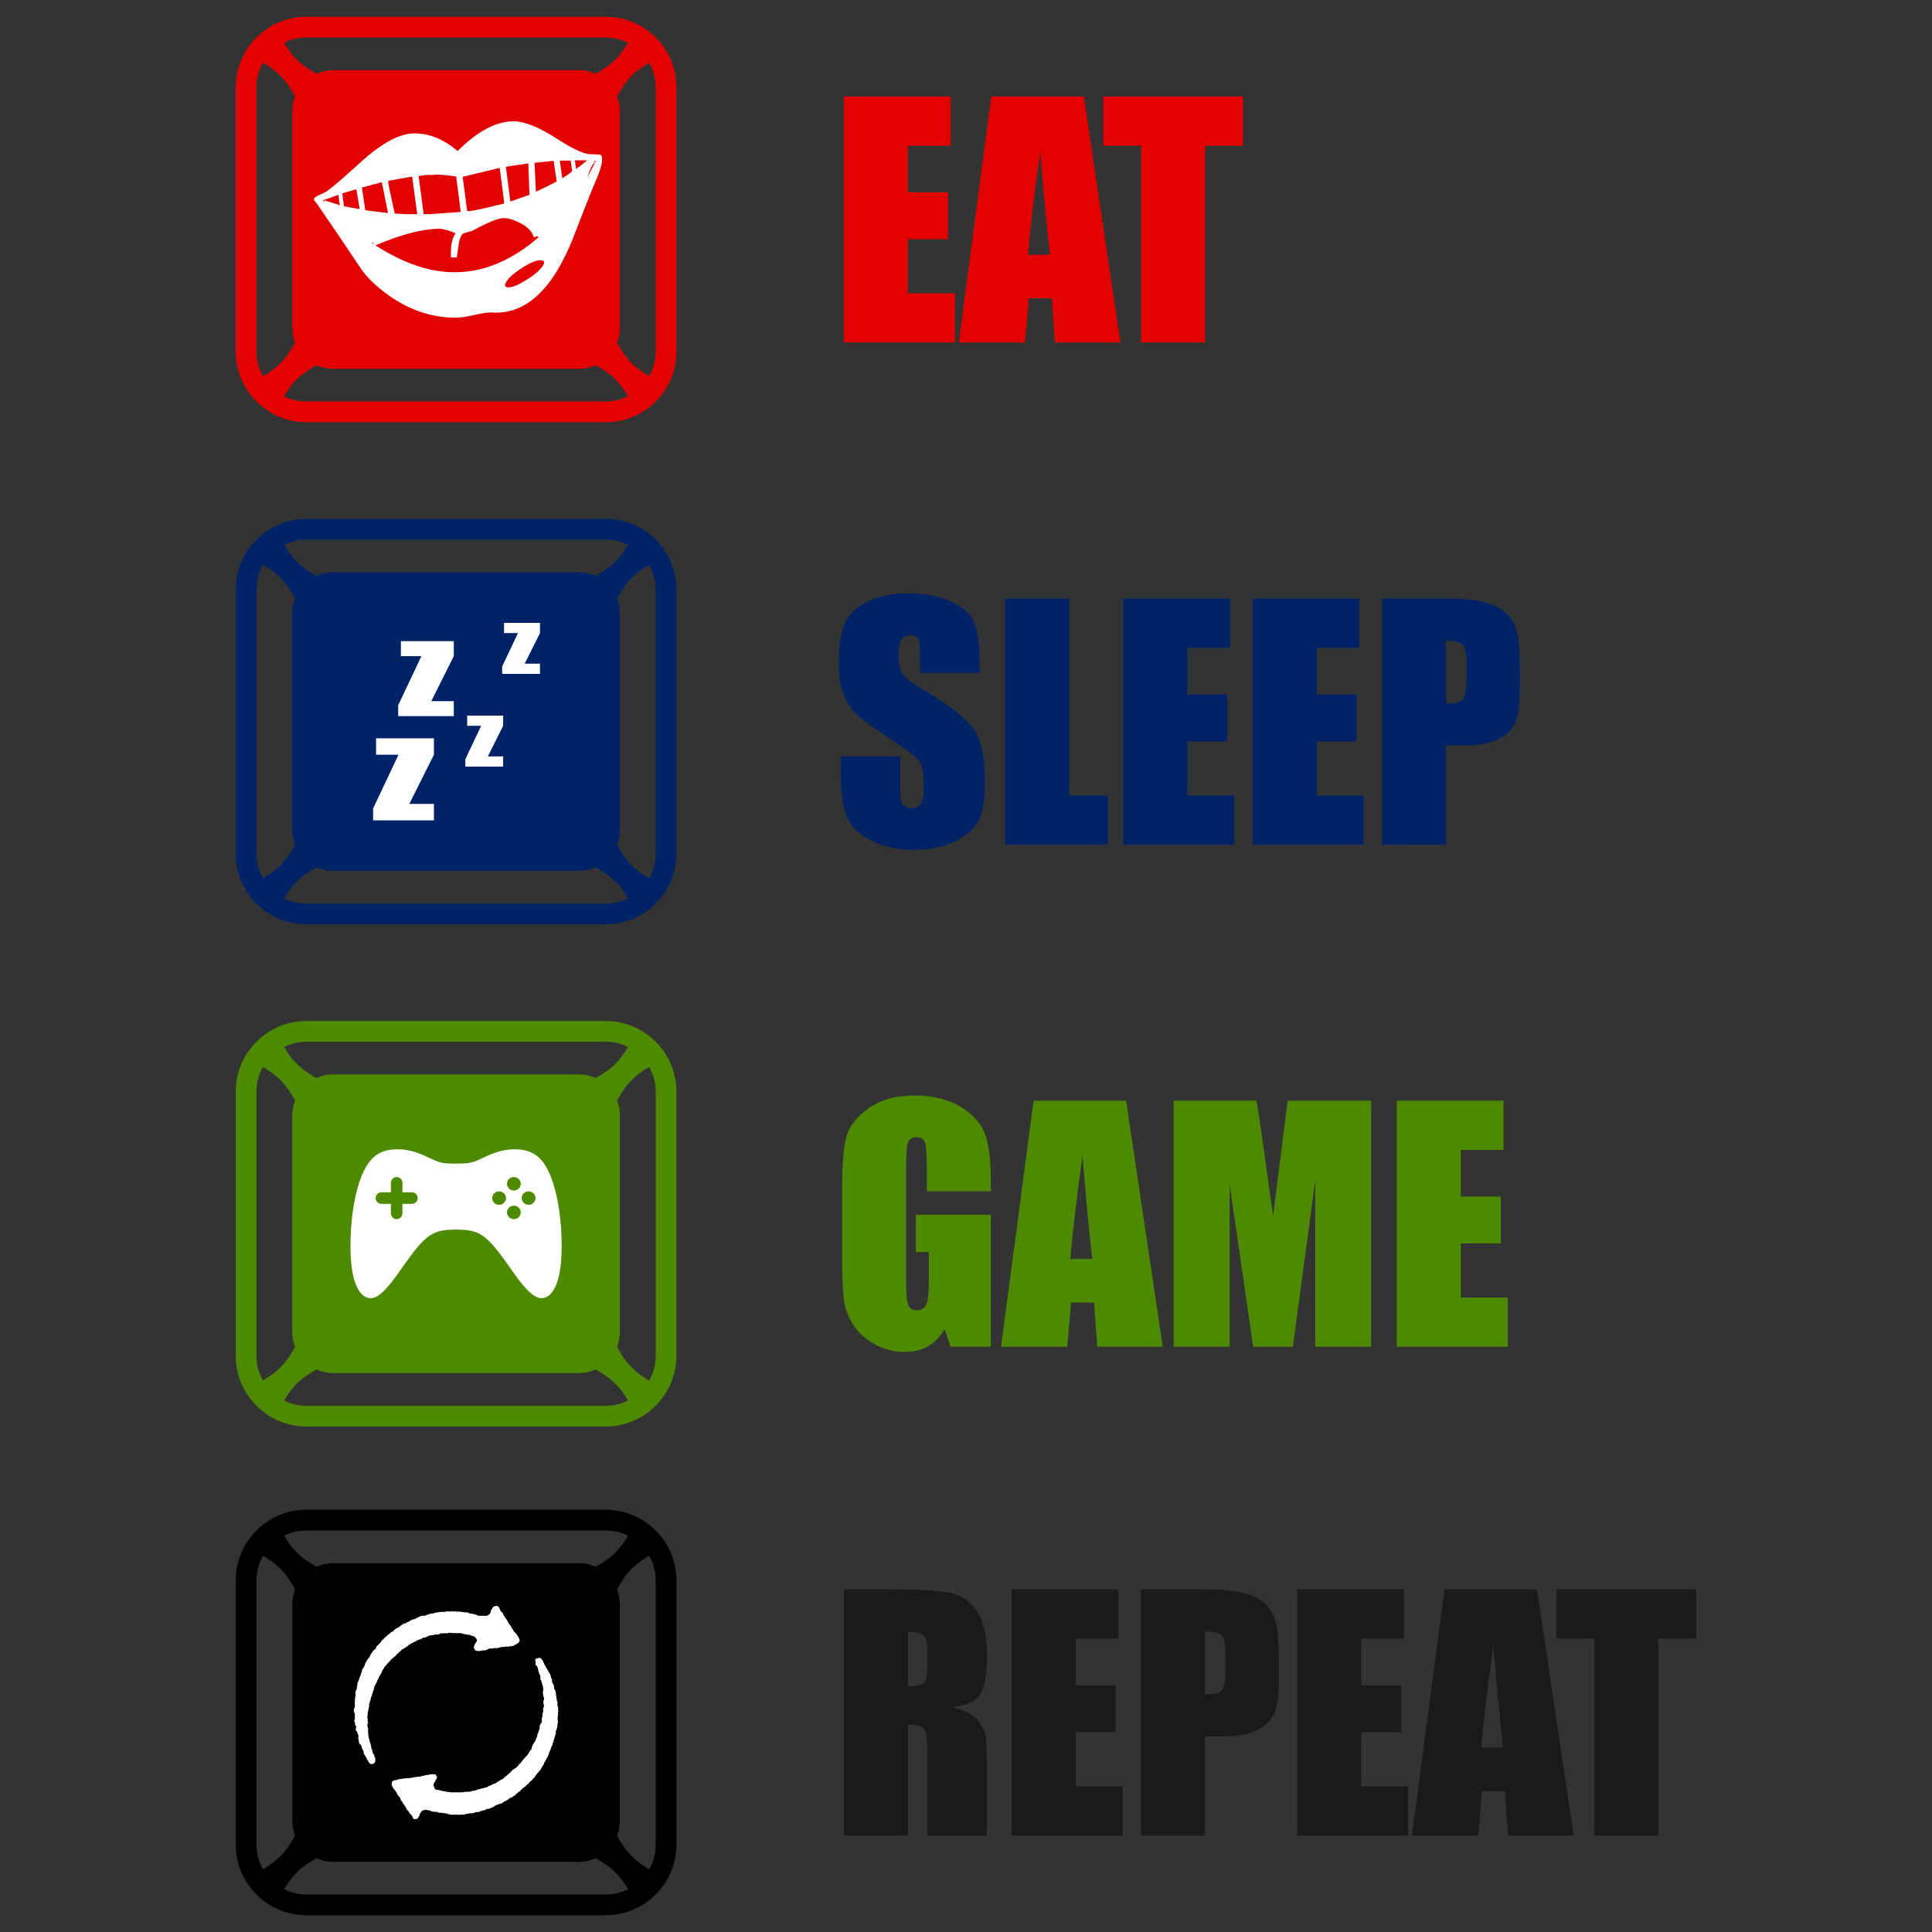 <svg xmlns="http://www.w3.org/2000/svg" xmlns:xlink="http://www.w3.org/1999/xlink" version="1.1" x="0px" y="0px" viewBox="0 0 3000 3000" style="enable-background:new 0 0 3000 3000;" xml:space="preserve"><rect x="0" y="0" width="3000" height="3000" fill="#333333" stroke="none"/> <style type="text/css"> .st0{display:none;} .st1{display:inline;fill:#F7F7F7;} .st2{fill-rule:evenodd;clip-rule:evenodd;fill:#4E8A00;} .st3{fill-rule:evenodd;clip-rule:evenodd;fill:#E30000;} .st4{fill-rule:evenodd;clip-rule:evenodd;} .st5{fill-rule:evenodd;clip-rule:evenodd;fill:#002266;} .st6{fill:#E30000;} .st7{fill:#002266;} .st8{fill:#4E8A00;} .st9{fill:#1A1A1A;} .st10{fill:#FFFFFF;} .st11{fill-rule:evenodd;clip-rule:evenodd;fill:#FFFFFF;} </style> <g id="Background" class="st0"> <rect class="st1" width="3000" height="3000"></rect> </g> <g id="Design"> <g> <path class="st2" d="M475.7,1585.37h464.97c60.34,0,109.71,49.37,109.71,109.71v410.27c0,60.33-49.37,109.7-109.71,109.7H475.7 c-60.33,0-109.7-49.36-109.7-109.7v-410.27C366,1634.74,415.37,1585.37,475.7,1585.37L475.7,1585.37z M441.17,1625.76 c5.55,9.54,11.84,18.35,19.39,25.89c8.87,8.86,19.46,16,30.96,22.24c7.92-3.57,16.7-5.56,25.92-5.56h381.48 c9.22,0,18,1.99,25.93,5.56c11.49-6.24,22.1-13.38,30.96-22.24c7.54-7.54,13.84-16.35,19.4-25.89 c-10.41-5.22-22.14-8.17-34.54-8.17H475.7C463.32,1617.59,451.59,1620.54,441.17,1625.76L441.17,1625.76z M458.18,1708.98 c-6.39-11.93-13.71-22.92-22.86-32.07c-7.83-7.83-17.01-14.32-26.97-20.03c-6.44,11.29-10.14,24.33-10.14,38.2v410.27 c0,13.86,3.69,26.91,10.14,38.2c9.96-5.71,19.13-12.2,26.97-20.03c9.16-9.15,16.47-20.14,22.86-32.07 c-2.78-7.12-4.31-14.86-4.31-22.93v-336.6C453.87,1723.84,455.4,1716.1,458.18,1708.98L458.18,1708.98z M958.2,1708.98 c6.39-11.93,13.71-22.92,22.86-32.07c7.83-7.83,17.01-14.32,26.97-20.03c6.45,11.29,10.14,24.33,10.14,38.2v410.27 c0,13.86-3.69,26.91-10.14,38.2c-9.96-5.71-19.14-12.2-26.97-20.03c-9.16-9.15-16.47-20.14-22.86-32.07 c2.78-7.12,4.31-14.86,4.31-22.93v-336.6C962.51,1723.84,960.98,1716.1,958.2,1708.98L958.2,1708.98z M441.17,2174.67 c5.55-9.55,11.84-18.34,19.39-25.9c8.87-8.86,19.46-16,30.96-22.24c7.92,3.56,16.7,5.56,25.92,5.56h381.48 c9.22,0,18-1.99,25.93-5.56c11.49,6.24,22.1,13.37,30.96,22.24c7.54,7.55,13.84,16.35,19.4,25.9 c-10.41,5.22-22.14,8.17-34.54,8.17H475.7C463.32,2182.84,451.59,2179.89,441.17,2174.67L441.17,2174.67z"></path> <path class="st3" d="M475.7,26h464.97c60.34,0,109.71,49.37,109.71,109.71v410.27c0,60.34-49.36,109.7-109.71,109.7H475.7 c-60.33,0-109.7-49.37-109.7-109.7V135.71C366,75.37,415.37,26,475.7,26L475.7,26z M441.17,66.39 c5.55,9.54,11.84,18.34,19.39,25.89c8.87,8.86,19.46,16,30.96,22.24c7.93-3.57,16.7-5.56,25.92-5.56h381.48 c9.22,0,18,1.99,25.93,5.56c11.49-6.24,22.1-13.38,30.96-22.24c7.54-7.55,13.85-16.35,19.4-25.89 c-10.41-5.23-22.14-8.18-34.54-8.18H475.7C463.32,58.21,451.59,61.16,441.17,66.39L441.17,66.39z M458.18,149.6 c-6.38-11.93-13.71-22.92-22.86-32.08c-7.83-7.83-17.01-14.31-26.97-20.03c-6.44,11.3-10.14,24.34-10.14,38.21v410.27 c0,13.87,3.69,26.91,10.14,38.2c9.96-5.71,19.13-12.2,26.97-20.02c9.16-9.15,16.48-20.15,22.86-32.08 c-2.78-7.12-4.31-14.85-4.31-22.93v-336.6C453.87,164.46,455.4,156.73,458.18,149.6L458.18,149.6z M958.21,149.6 c6.39-11.93,13.71-22.92,22.86-32.08c7.84-7.83,17.01-14.31,26.97-20.03c6.45,11.3,10.14,24.34,10.14,38.21v410.27 c0,13.87-3.69,26.91-10.14,38.2c-9.96-5.71-19.13-12.2-26.97-20.02c-9.15-9.15-16.47-20.15-22.86-32.08 c2.77-7.12,4.3-14.85,4.3-22.93v-336.6C962.51,164.46,960.98,156.73,958.21,149.6L958.21,149.6z M441.17,615.29 c5.55-9.55,11.84-18.35,19.39-25.89c8.87-8.86,19.46-16,30.96-22.24c7.93,3.57,16.7,5.57,25.92,5.57h381.48 c9.22,0,18-2,25.93-5.57c11.49,6.24,22.1,13.38,30.96,22.24c7.54,7.54,13.85,16.35,19.4,25.89c-10.41,5.22-22.14,8.17-34.54,8.17 H475.7C463.32,623.47,451.59,620.52,441.17,615.29L441.17,615.29z"></path> <path class="st4" d="M475.7,2344.32h464.97c60.34,0,109.71,49.36,109.71,109.7v410.27c0,60.34-49.36,109.71-109.71,109.71H475.7 c-60.33,0-109.7-49.37-109.7-109.71v-410.27C366,2393.69,415.37,2344.32,475.7,2344.32L475.7,2344.32z M441.17,2384.7 c5.55,9.55,11.84,18.35,19.39,25.9c8.87,8.86,19.46,16,30.96,22.24c7.93-3.57,16.7-5.57,25.92-5.57h381.48 c9.22,0,18,1.99,25.93,5.57c11.49-6.24,22.1-13.38,30.96-22.24c7.55-7.54,13.85-16.35,19.4-25.9 c-10.41-5.22-22.14-8.17-34.54-8.17H475.7C463.32,2376.53,451.59,2379.48,441.17,2384.7L441.17,2384.7z M458.18,2467.93 c-6.38-11.92-13.71-22.93-22.86-32.08c-7.83-7.83-17.01-14.31-26.96-20.03c-6.45,11.29-10.14,24.33-10.14,38.2v410.27 c0,13.86,3.69,26.91,10.14,38.2c9.95-5.7,19.13-12.2,26.96-20.02c9.16-9.16,16.48-20.15,22.86-32.08 c-2.78-7.12-4.31-14.86-4.31-22.94v-336.6C453.87,2482.78,455.4,2475.05,458.18,2467.93L458.18,2467.93z M958.21,2467.93 c6.39-11.92,13.71-22.93,22.86-32.08c7.84-7.83,17.02-14.31,26.97-20.03c6.45,11.29,10.14,24.33,10.14,38.2v410.27 c0,13.86-3.69,26.91-10.14,38.2c-9.95-5.7-19.13-12.2-26.97-20.02c-9.15-9.16-16.47-20.15-22.86-32.08 c2.78-7.12,4.31-14.86,4.31-22.94v-336.6C962.52,2482.78,960.99,2475.05,958.21,2467.93L958.21,2467.93z M441.17,2933.61 c5.55-9.54,11.84-18.34,19.39-25.89c8.87-8.86,19.46-16.01,30.96-22.24c7.93,3.57,16.7,5.56,25.92,5.56h381.48 c9.22,0,18-1.99,25.93-5.56c11.49,6.24,22.1,13.38,30.96,22.24c7.55,7.54,13.85,16.35,19.4,25.89 c-10.41,5.23-22.14,8.18-34.54,8.18H475.7C463.32,2941.79,451.59,2938.84,441.17,2933.61L441.17,2933.61z"></path> <path class="st5" d="M475.7,805.69h464.97c60.34,0,109.71,49.36,109.71,109.71v410.27c0,60.34-49.36,109.7-109.71,109.7H475.7 c-60.33,0-109.7-49.36-109.7-109.7V915.4C366,855.05,415.37,805.69,475.7,805.69L475.7,805.69z M441.17,846.08 c5.55,9.54,11.84,18.34,19.39,25.89c8.87,8.86,19.46,16,30.96,22.24c7.93-3.57,16.7-5.56,25.92-5.56h381.48 c9.22,0,18,1.99,25.93,5.56c11.49-6.24,22.1-13.38,30.96-22.24c7.54-7.54,13.85-16.35,19.4-25.89 c-10.41-5.23-22.14-8.18-34.54-8.18H475.7C463.32,837.9,451.59,840.85,441.17,846.08L441.17,846.08z M458.18,929.29 c-6.38-11.92-13.71-22.93-22.86-32.07c-7.83-7.83-17.01-14.31-26.97-20.03c-6.44,11.3-10.14,24.34-10.14,38.21v410.27 c0,13.87,3.69,26.91,10.14,38.2c9.96-5.72,19.13-12.2,26.97-20.03c9.16-9.15,16.48-20.15,22.86-32.08 c-2.78-7.12-4.31-14.86-4.31-22.93v-336.6C453.87,944.15,455.4,936.41,458.18,929.29L458.18,929.29z M958.21,929.29 c6.39-11.92,13.71-22.93,22.86-32.07c7.84-7.83,17.01-14.31,26.97-20.03c6.45,11.3,10.14,24.34,10.14,38.21v410.27 c0,13.87-3.69,26.91-10.14,38.2c-9.96-5.72-19.13-12.2-26.97-20.03c-9.15-9.15-16.47-20.15-22.86-32.08 c2.77-7.12,4.3-14.86,4.3-22.93v-336.6C962.51,944.15,960.98,936.41,958.21,929.29L958.21,929.29z M441.17,1394.98 c5.55-9.55,11.84-18.35,19.39-25.9c8.87-8.86,19.46-16,30.96-22.24c7.93,3.57,16.7,5.57,25.92,5.57h381.48 c9.22,0,18-1.99,25.93-5.57c11.49,6.24,22.1,13.38,30.96,22.24c7.54,7.55,13.85,16.35,19.4,25.9 c-10.41,5.22-22.14,8.17-34.54,8.17H475.7C463.32,1403.16,451.59,1400.21,441.17,1394.98L441.17,1394.98z"></path> <path class="st6" d="M1310.58,149.81h165.7v76.45h-66.3v72.41h62.04v72.74h-62.04v84.02h72.91v76.45h-172.31V149.81 L1310.58,149.81z M1682.98,149.81l56.87,382.07H1638.1l-4.91-68.72h-35.68l-5.89,68.72h-102.87l50.51-382.07H1682.98 L1682.98,149.81z M1630.37,395.5c-5.07-43.26-10.06-96.74-15.14-160.31c-10.07,73.07-16.36,126.47-18.85,160.31H1630.37 L1630.37,395.5z M1930.28,149.81v76.45h-58.96v305.62h-99.33V226.26h-58.8v-76.45H1930.28L1930.28,149.81z"></path> <path class="st7" d="M1521.06,1045.08h-92.24v-28.27c0-13.21-1.2-21.67-3.54-25.3c-2.34-3.62-6.29-5.39-11.84-5.39 c-5.96,0-10.47,2.42-13.53,7.33c-3.07,4.83-4.59,12.25-4.59,22.15c0,12.73,1.69,22.39,5.16,28.84 c3.3,6.44,12.73,14.17,28.11,23.35c44.22,26.26,72.02,47.77,83.53,64.61c11.52,16.83,17.24,43.99,17.24,81.44 c0,27.23-3.22,47.28-9.59,60.17c-6.36,12.89-18.69,23.76-36.89,32.47c-18.29,8.7-39.47,13.13-63.72,13.13 c-26.58,0-49.3-5.08-68.07-15.14c-18.85-10.07-31.18-22.88-36.97-38.42c-5.81-15.63-8.7-37.7-8.7-66.38v-24.97h92.24v46.48 c0,14.34,1.29,23.52,3.87,27.63c2.66,4.02,7.25,6.12,13.86,6.12c6.6,0,11.52-2.59,14.74-7.82c3.22-5.16,4.84-12.89,4.84-23.12 c0-22.48-3.07-37.22-9.19-44.15c-6.29-6.92-21.83-18.44-46.48-34.63c-24.73-16.43-41.08-28.28-49.14-35.69 c-7.98-7.41-14.67-17.64-19.9-30.69c-5.32-13.06-7.9-29.73-7.9-50.03c0-29.24,3.7-50.67,11.2-64.2 c7.41-13.54,19.49-24.09,36.16-31.74c16.68-7.57,36.82-11.44,60.42-11.44c25.86,0,47.85,4.18,65.97,12.48 c18.2,8.38,30.21,18.85,36.17,31.58c5.88,12.65,8.78,34.16,8.78,64.53V1045.08L1521.06,1045.08z M1659.94,929.49v305.62h60.42 v76.44h-159.82V929.49H1659.94L1659.94,929.49z M1744.36,929.49h165.7v76.45h-66.3v72.42h62.03v72.74h-62.03v84.02h72.91v76.44 h-172.3V929.49L1744.36,929.49z M1945.18,929.49h165.7v76.45h-66.3v72.42h62.04v72.74h-62.04v84.02h72.91v76.44h-172.31V929.49 L1945.18,929.49z M2146,929.49h100.05c27.06,0,47.93,2.1,62.43,6.37c14.58,4.27,25.54,10.39,32.79,18.37 c7.32,8.05,12.33,17.8,14.9,29.16c2.57,11.43,3.87,29.08,3.87,53v33.27c0,24.41-2.5,42.21-7.49,53.33 c-5.07,11.2-14.35,19.73-27.79,25.77c-13.46,5.97-31.01,8.94-52.69,8.94h-26.66v153.86H2146V929.49L2146,929.49z M2245.41,994.82 v97.23c2.82,0.16,5.23,0.24,7.25,0.24c9.18,0,15.47-2.26,19.01-6.69c3.55-4.51,5.32-13.85,5.32-27.95v-31.41 c0-13.06-2.01-21.59-6.12-25.46C2266.75,996.84,2258.3,994.82,2245.41,994.82L2245.41,994.82z"></path> <path class="st8" d="M1538.54,1849.83h-99.32v-34.72c0-21.83-0.97-35.52-2.82-41.08c-1.94-5.47-6.37-8.22-13.45-8.22 c-6.21,0-10.31,2.34-12.57,7.09c-2.17,4.67-3.3,16.83-3.3,36.33v183.34c0,17.16,1.13,28.44,3.3,33.92 c2.26,5.39,6.61,8.13,13.21,8.13c7.25,0,12.16-3.06,14.82-9.18c2.58-6.21,3.87-18.13,3.87-35.93v-45.28h-20.06v-58.08h116.32 v205.09h-62.51l-9.18-27.39c-6.77,11.84-15.31,20.62-25.62,26.58c-10.31,5.89-22.47,8.86-36.49,8.86c-16.68,0-32.3-4.1-46.8-12.16 c-14.58-8.13-25.61-18.12-33.19-30.12c-7.57-11.93-12.24-24.49-14.17-37.62c-1.85-13.14-2.82-32.87-2.82-59.13v-113.5 c0-36.49,1.94-62.99,5.89-79.5c3.94-16.59,15.22-31.74,33.91-45.43c18.61-13.77,42.69-20.71,72.34-20.71 c29.08,0,53.25,5.96,72.42,17.97c19.17,11.92,31.73,26.17,37.54,42.61c5.8,16.43,8.7,40.28,8.7,71.61V1849.83L1538.54,1849.83z M1748.63,1709.18l56.87,382.07h-101.74l-4.91-68.71h-35.69l-5.88,68.71h-102.86l50.5-382.07H1748.63L1748.63,1709.18z M1696.03,1954.86c-5.08-43.26-10.07-96.74-15.15-160.3c-10.06,73.07-16.35,126.47-18.84,160.3H1696.03L1696.03,1954.86z M2129.09,1709.18v382.07h-86.83v-257.93l-34.72,257.93h-61.63l-36.57-252.06v252.06h-86.84v-382.07h128.64 c3.79,22.96,7.73,50.02,12.01,81.2l13.69,97.22l22.63-178.42H2129.09L2129.09,1709.18z M2168.96,1709.18h165.7v76.45h-66.3v72.42 h62.03v72.74h-62.03v84.02h72.9v76.45h-172.31V1709.18L2168.96,1709.18z"></path> <path class="st9" d="M1310.58,2468.12h70.32c46.88,0,78.62,1.77,95.21,5.4c16.59,3.63,30.13,12.89,40.6,27.72 c10.47,14.9,15.7,38.58,15.7,71.2c0,29.72-3.7,49.7-11.11,59.94c-7.33,10.22-21.91,16.35-43.66,18.37 c19.66,4.91,32.95,11.44,39.72,19.65c6.68,8.13,10.95,15.63,12.56,22.47c1.69,6.85,2.49,25.7,2.49,56.55v100.77h-92.23v-126.95 c0-20.46-1.69-33.12-4.91-38.03c-3.22-4.83-11.68-7.32-25.3-7.32v172.3h-99.4V2468.12L1310.58,2468.12z M1409.98,2533.45v84.99 c11.12,0,18.93-1.53,23.44-4.59c4.51-3.06,6.77-13.05,6.77-29.89v-20.94c0-12.17-2.17-20.06-6.52-23.85 S1421.42,2533.45,1409.98,2533.45L1409.98,2533.45z M1570.85,2468.12h165.7v76.45h-66.3v72.41h62.04v72.74h-62.04v84.02h72.91 v76.44h-172.31V2468.12L1570.85,2468.12z M1771.67,2468.12h100.05c27.06,0,47.93,2.1,62.43,6.37 c14.58,4.27,25.54,10.39,32.79,18.37c7.32,8.05,12.33,17.8,14.9,29.16c2.58,11.44,3.87,29.08,3.87,53v33.27 c0,24.41-2.5,42.21-7.5,53.33c-5.07,11.2-14.34,19.74-27.78,25.78c-13.46,5.97-31.01,8.94-52.68,8.94h-26.67v153.86h-99.41 V2468.12L1771.67,2468.12z M1871.07,2533.45v97.23c2.82,0.16,5.23,0.24,7.25,0.24c9.18,0,15.47-2.26,19.01-6.69 c3.55-4.51,5.32-13.85,5.32-27.95v-31.41c0-13.06-2.01-21.59-6.12-25.46C1892.42,2535.47,1883.96,2533.45,1871.07,2533.45 L1871.07,2533.45z M2014.29,2468.12H2180v76.45h-66.29v72.41h62.03v72.74h-62.03v84.02h72.9v76.44h-172.31V2468.12 L2014.29,2468.12z M2386.7,2468.12l56.87,382.07h-101.74l-4.91-68.7h-35.69l-5.88,68.7h-102.87l50.51-382.07H2386.7 L2386.7,2468.12z M2334.1,2713.82c-5.08-43.26-10.07-96.75-15.15-160.31c-10.07,73.06-16.35,126.47-18.85,160.31H2334.1 L2334.1,2713.82z M2634,2468.12v76.45h-58.96v305.62h-99.32v-305.62h-58.81v-76.45H2634L2634,2468.12z"></path> <path class="st10" d="M934.96,248.04c0,5.23-2.18,13.5-6.53,24.83c-3.49,8.13-6.82,16.12-10.02,23.97 c-4.64,11.32-12.64,31.66-23.96,60.99c-31.37,85.1-72.76,127.66-124.18,127.66h-3.92c-2.04-0.29-3.19-0.44-3.49-0.44 c-5.23,0-14.09,1.38-26.58,4.14c-12.49,2.76-22.07,4.14-28.76,4.14c-38.92,0-75.66-13.07-110.22-39.21 c-16.27-12.48-28.47-24.69-36.6-36.6c-17.72-26.72-40.95-61-69.71-102.82l-2.18-2.18c-0.87-0.87-1.31-1.89-1.31-3.05 c0-2.32,3.64-4.94,10.9-7.84c2.03-0.87,4.94-2.32,8.71-4.36c8.71-6.1,26-20.92,51.84-44.44c33.41-30.5,61.58-45.74,84.52-45.74 c23.24,0,45.61,9.15,67.11,27.45c30.78-30.79,59.83-46.19,87.13-46.19c16.85,0,39.65,9.3,68.4,27.89 c21.2,13.65,37.18,21.35,47.93,23.09c4.06,0,10.02,0.29,17.86,0.87C933.95,240.78,934.96,243.39,934.96,248.04L934.96,248.04z M925.38,249.78h-2.61c0.29,0.58,0.73,1.31,1.31,2.18c-3.48,1.74-7.55,9.73-12.2,23.96L925.38,249.78L925.38,249.78z M911.87,248.92H892.7c0.58,3.78,1.17,8.27,1.75,13.5C899.97,258.64,905.77,254.14,911.87,248.92L911.87,248.92z M888.34,265.03 l-2.17-15.69h-16.99l3.92,27.45C883.26,270.7,888.34,266.77,888.34,265.03L888.34,265.03z M864.38,281.15l-4.79-31.37l-29.63,3.05 l2.18,44.88c9-4.06,19.6-9.29,31.81-15.69C864.23,282.02,864.38,281.73,864.38,281.15L864.38,281.15z M822.12,302.5l-1.74-48.79 l-34.86,5.23l6.97,54.02L822.12,302.5L822.12,302.5z M782.91,314.26l-6.97-53.58l-57.5,13.94l6.97,53.16h1.74 c4.06,0,14.23-1.89,30.5-5.67c14.52-3.48,22.8-5.51,24.83-6.09C782.76,315.71,782.91,315.13,782.91,314.26L782.91,314.26z M844.78,407.94c0-2.62-1.75-3.92-5.23-3.92c-7.26,0-17.58,4.43-30.93,13.29c-13.37,8.85-21.35,16.63-23.97,23.3 c-0.28,0.58-0.43,1.74-0.43,3.49c1.45,1.45,3.2,2.17,5.23,2.17c5.8,0,14.23-3.34,25.27-10.02c9.87-5.8,17.35-11.32,22.44-16.55 C842.24,414.47,844.78,410.55,844.78,407.94L844.78,407.94z M715.38,329.08l-6.97-54.9c-12.49-2.03-22.94-3.05-31.37-3.05 c-0.58,0-1.16,0.15-1.74,0.43h-13.07c-1.45,0.29-5.52,0.87-12.2,1.75l7.84,59.25h10.46L715.38,329.08L715.38,329.08z M836.5,368.28c-0.88-0.86-1.45-1.3-1.74-1.3c-0.58,0-1.45,0.21-2.61,0.65c-1.16,0.43-1.89,0.65-2.18,0.65 c-0.58,0-1.01-0.14-1.3-0.43c-2.33-7.84-8.43-14.52-18.3-20.05c-11.03-6.1-20.62-9.15-28.76-9.15c-7.84,0-24.11,6.69-48.79,20.04 c-4.07,0.88-8.57,2.18-13.51,3.92c-2.03,1.16-3.92,4.36-5.66,9.58c-0.58,1.74-2.03,10.9-4.35,27.45h-9.16v-7.84 c0-13.07,2.47-22.95,7.41-29.63c-11.32-4.64-19.75-6.96-25.26-6.96c-25.27,0-58.38,8.57-99.34,25.7 c43.27,27.88,84.23,41.83,122.86,41.83C751.1,422.75,794.67,404.6,836.5,368.28L836.5,368.28z M647.84,332.56l-7.84-58.38 l-37.03,6.54v2.18c0,2.9,3.33,19.17,10.02,48.8c2.03,0,5.22,0.14,9.58,0.43l6.97,0.43H647.84L647.84,332.56z M602.53,330.82 l-9.58-47.92l-30.94,8.28l5.23,35.29L602.53,330.82L602.53,330.82z M558.53,324.72l-5.22-30.94l-21.78,6.54l2.61,20.04 L558.53,324.72L558.53,324.72z M527.6,318.62l-2.18-16.13l-23.96,8.71c0.29,0.59,0.87,1.31,1.74,2.18c0-1.16,0.43-1.89,1.31-2.18 C505.67,311.5,513.37,313.97,527.6,318.62L527.6,318.62z M580.32,378.75c-0.87-1.16-1.31-2.04-1.31-2.62 c0,0.28-0.15,0.58-0.43,0.87l-0.87,0.87C578.28,378.45,579.16,378.75,580.32,378.75L580.32,378.75z"></path> <polygon class="st10" points="673.79,1146.47 673.79,1171.95 635.58,1248.34 673.79,1248.34 673.79,1273.82 579.36,1273.82 579.36,1255.35 618.77,1171.95 583.97,1171.95 583.97,1146.47 673.79,1146.47 "></polygon> <polygon class="st10" points="781.28,1111.22 781.28,1127.05 757.54,1174.53 781.28,1174.53 781.28,1190.37 722.6,1190.37 722.6,1178.89 747.09,1127.05 725.46,1127.05 725.46,1111.22 781.28,1111.22 "></polygon> <polygon class="st10" points="704.64,995.58 704.64,1018.88 669.71,1088.73 704.64,1088.73 704.64,1112.02 618.3,1112.02 618.3,1095.13 654.34,1018.88 622.52,1018.88 622.52,995.58 704.64,995.58 "></polygon> <polygon class="st10" points="838.48,967.23 838.48,983.07 814.73,1030.54 838.48,1030.54 838.48,1046.38 779.79,1046.38 779.79,1034.89 804.29,983.07 782.66,983.07 782.66,967.23 838.48,967.23 "></polygon> <path class="st11" d="M699.78,1806.73c-7.05-0.13-13.03-0.4-21.3-3.53c-8.27-3.12-18.86-9.09-30.52-13.16 c-11.66-4.07-24.43-6.24-37.58-5.16c-13.16,1.09-26.73,5.43-37.86,20.62c-11.12,15.2-19.81,41.24-24.55,74.75 c-4.75,33.51-5.57,74.48,0.54,101.07c6.11,26.58,19.13,38.79,33.65,33.1c14.51-5.7,30.52-29.3,44.9-49.65 c14.38-20.35,27.13-37.44,40.15-46.13c13.03-8.68,26.32-8.95,35.14-9.22c2.21-0.07,4.14-0.14,5.84-0.21 c1.7,0.07,3.63,0.13,5.85,0.21c8.81,0.27,22.11,0.54,35.13,9.22c13.02,8.68,25.77,25.78,40.15,46.13 c14.39,20.35,30.39,43.95,44.91,49.65c14.51,5.7,27.54-6.52,33.65-33.1c6.1-26.59,5.29-67.56,0.54-101.07 c-4.75-33.51-13.43-59.55-24.56-74.75c-11.13-15.2-24.69-19.54-37.85-20.62c-13.16-1.08-25.91,1.09-37.58,5.16 c-11.67,4.07-22.25,10.04-30.53,13.16c-8.27,3.12-14.24,3.39-21.29,3.53c-2.75,0.05-5.65,0.09-8.42,0.1 C705.42,1806.82,702.51,1806.79,699.78,1806.73L699.78,1806.73z M615.96,1827.7L615.96,1827.7c4.92,0,8.95,4.03,8.95,8.95v14.78 h14.77c4.93,0,8.96,4.03,8.96,8.95l0,0c0,4.92-4.03,8.95-8.96,8.95h-14.77v14.78c0,4.92-4.03,8.95-8.95,8.95l0,0 c-4.93,0-8.96-4.03-8.96-8.95v-14.78h-14.77c-4.92,0-8.95-4.03-8.95-8.95l0,0c0-4.92,4.03-8.95,8.95-8.95H607v-14.78 C607,1831.73,611.03,1827.7,615.96,1827.7L615.96,1827.7z M820.83,1849.92c5.91,0,10.71,4.68,10.71,10.46 c0,5.78-4.8,10.46-10.71,10.46c-5.92,0-10.72-4.68-10.72-10.46C810.11,1854.6,814.91,1849.92,820.83,1849.92L820.83,1849.92z M775.01,1849.92c5.91,0,10.71,4.68,10.71,10.46c0,5.78-4.8,10.46-10.71,10.46c-5.92,0-10.71-4.68-10.71-10.46 C764.3,1854.6,769.09,1849.92,775.01,1849.92L775.01,1849.92z M797.92,1827.7c5.92,0,10.71,4.68,10.71,10.46 c0,5.77-4.79,10.46-10.71,10.46c-5.91,0-10.71-4.68-10.71-10.46C787.21,1832.38,792.01,1827.7,797.92,1827.7L797.92,1827.7z M797.92,1872.14c5.92,0,10.71,4.69,10.71,10.45c0,5.78-4.79,10.46-10.71,10.46c-5.91,0-10.71-4.68-10.71-10.46 C787.21,1876.83,792.01,1872.14,797.92,1872.14L797.92,1872.14z"></path> <path class="st10" d="M807.05,2548.04c-0.28-0.15-0.42-0.3-0.42-0.43c0.15-0.15,0.29-0.3,0.42-0.44l-0.42-0.43h0.42 c-0.42-0.58-0.64-1.3-0.64-2.09c-0.29,0-0.5-0.07-0.57-0.22l0.14-0.21l-0.14-0.21h0.14l-0.57-0.65l0.21-0.43 c-0.43-0.28-0.72-0.58-0.87-1.01l0.22-0.22l-2.31-3.17c-0.29-0.43-0.43-0.72-0.43-0.86c-1.59-1.36-2.39-2.38-2.53-2.96l-0.22,0.22 c-1.01-1.01-1.87-2.09-2.59-3.39l0.21-0.21l-1.01-1.45c-0.29-0.43-0.43-0.72-0.43-0.86c-1.45-1.45-2.09-2.45-2.09-3.17 c-0.28,0-0.43-0.07-0.43-0.22c0-0.29,0.07-0.57,0.21-0.87c-0.57-0.28-0.93-0.57-1.08-1v-0.43c-1.15-1.01-1.87-1.73-2.31-2.09 c-0.15,0-0.22-0.36-0.22-1.08v-0.65c-0.57-0.14-1.01-0.51-1.3-1.08l0.22-0.15c-0.14,0-0.22-0.07-0.22-0.21h0.22 c-0.14-0.29-0.28-0.65-0.5-1.01c-0.22-0.29-0.58-0.72-1.16-1.15v-0.43c-0.28-0.36-0.43-0.64-0.43-0.79 c-0.57-0.43-0.87-1.08-0.87-1.95c-0.42,0-0.87-0.22-1.23-0.58v-0.43c-0.28-0.44-0.42-0.72-0.42-0.86 c-0.73-0.43-1.09-1.09-1.09-1.88c-0.28-0.14-0.57-0.43-0.87-0.86l-0.21-0.22c-0.65-1.66-1.02-2.31-1.02-1.88 c0-0.28,0.07-0.5,0.22-0.64c-0.43-0.29-0.79-0.65-1.08-1.08l0.43-0.22c-1.59-0.93-2.53-1.72-2.96-2.31l0.21-0.43 c-0.43-0.14-0.79-0.43-1.08-0.87v-0.8c-0.15,0-0.29-0.15-0.43-0.42l0.22-0.22l-0.8-1.08c0-0.14,0.07-0.29,0.22-0.43 c-0.15,0-0.22-0.07-0.22-0.15h0.22c-0.28-0.29-0.58-0.65-0.79-1c-0.21-0.36-0.51-0.72-0.79-1.23c-0.36-0.51-0.87-0.87-1.37-1.16 v0.22l-1.72-0.65c-0.29,0.15-0.51,0.22-0.65,0.22c-0.43,0-0.72-0.07-1.02-0.22c-0.14,0.29-0.21,0.51-0.21,0.65l-0.21-0.22 l-0.21,0.22c-0.44,0-0.8-0.07-1.09-0.22v0.22l-0.21-0.22c-0.15,0.3-0.22,0.51-0.22,0.8c-0.29,0-0.43-0.15-0.43-0.43 c-1.23,1.3-1.8,1.94-1.66,1.94c-0.43,0.58-0.72,0.94-0.87,1.09v0.58c-0.14,0-0.21-0.07-0.21-0.22l-0.58,1.73 c-0.28,0-0.43-0.08-0.43-0.21l-0.42,0.21c-0.29,0.72-0.44,1.51-0.44,2.53l-0.42,0.65v2.09c-0.15-0.15-0.22-0.3-0.22-0.43 l-0.79,1.51c-0.28-0.15-0.51,0.07-0.64,0.58c-0.15,0-0.22,0-0.22-0.15l-1.3,0.79v0.65c-0.14,0.29-0.36,0.29-0.65,0 c-0.15,0-0.21,0.29-0.36,0.87l-0.21-0.21l-0.44,0.21c-0.28-0.14-0.57,0-0.86,0.43l-0.22-0.21c-0.43,0.29-0.79,0.43-1.08,0.43 c-0.22,0-0.43-0.07-0.58-0.22l-0.21,0.22c-1.15,0-2.02-0.07-2.53-0.22c-0.43,0.29-1.15,0.22-2.16-0.21l-0.22,0.21l-0.21-0.21 l-0.15,0.21c-0.29,0-0.43-0.07-0.43-0.21l-0.22,0.21l-0.64-0.21l-0.22,0.21c-0.28,0-0.42-0.07-0.42-0.21l-0.21,0.21l-0.22-0.21 l-0.22,0.21c-0.43,0-0.57-0.07-0.57-0.21l-0.22,0.21l-0.21-0.21l-0.43,0.21c-0.15,0-0.29-0.07-0.43-0.21l-0.43,0.21l-0.22-0.21 l-0.21,0.21c-0.29,0-0.43-0.07-0.43-0.21l-0.21,0.21c-0.65-0.28-1.08-0.5-1.23-0.64l-0.22,0.21c-0.72-0.28-1.22-0.72-1.51-1.29 l-0.15,0.42c-0.86-0.42-1.37-0.79-1.51-1.08h-1.08c-0.36-0.14-0.66-0.21-0.79-0.36v0.15c-0.29,0-0.43,0-0.43-0.15l-0.22,0.15 c-0.14,0-0.36,0-0.65-0.15v0.15c-0.29,0-0.43,0-0.43-0.07c0-0.07-0.28-0.29-0.79-0.72v0.21l-0.21-0.21l-0.43,0.21 c-0.29,0-0.58-0.07-0.87-0.21v0.21l-0.22-0.21l-0.21,0.21c-0.87,0-1.23-0.15-1.23-0.43c-0.72,0-1.45-0.14-2.17-0.44v0.22 c-0.57-0.29-1.01-0.73-1.44-1.3c-0.58,0-1.01-0.07-1.3-0.21l-0.43,0.21c-0.43-0.15-0.72-0.28-1.01-0.43l-1.09,0.43 c-0.42,0-0.79-0.15-1.08-0.43v0.22c-0.15,0-0.21-0.07-0.21-0.22l-0.36,0.22c-0.3,0-0.58-0.07-0.87-0.22v0.22 c-0.15,0-0.22-0.07-0.22-0.22l-0.21,0.22c-0.58-0.29-0.94-0.43-1.09-0.58l-0.21,0.21c-0.22,0-0.51-0.07-0.79-0.21v0.21l-1.51-0.65 l-0.22,0.22c-1.08,0-1.94-0.08-2.52-0.22l-0.21,0.22c-0.43-0.15-0.73-0.36-0.87-0.65l-0.58,0.43c-0.14,0-0.36-0.14-0.65-0.43v0.43 l-0.21-0.43l-0.22,0.43c-0.29,0-0.58-0.14-0.87-0.43v0.43l-0.21-0.43l-0.22,0.43c-0.21,0-0.51-0.14-0.79-0.43v0.43l-0.22-0.43 l-0.44,0.43c-0.28,0-0.51-0.14-0.64-0.43v0.43l-1.45-0.87v0.22l-0.22-0.22l-0.21,0.22c-0.29-0.15-0.51,0.07-0.65,0.65l-0.22-0.43 l-0.44,0.43c-0.28,0-0.51-0.14-0.64-0.43v0.43c-0.22-0.29-0.36-0.51-0.36-0.58c0-0.07-0.36-0.14-1.09-0.29v0.22l-0.21-0.22 l-0.21,0.22c-0.29,0-0.51-0.07-0.65-0.22v0.22l-0.43-0.22l-0.36,0.22c-0.28-0.15-0.51,0.07-0.64,0.65l-0.22-0.43l-0.21,0.21 c-0.43,0-0.72-0.07-0.87-0.21v0.21l-0.21-0.21l-0.22,0.21c-0.29,0-0.57-0.07-1.01-0.21v0.21l-0.21-0.21l-0.21,0.21 c-0.43-0.28-0.72-0.5-0.87-0.65l-0.22,0.22c-0.43,0-0.79-0.07-1-0.22c-0.15,0.15-0.29,0.36-0.44,0.65c-0.29,0-0.57-0.07-0.87-0.21 v0.21l-0.21-0.21l-0.22,0.21c-0.29,0-0.51-0.07-0.65-0.21l-0.79,0.65h-6.56c0,0.5-0.15,0.57-0.43,0.21v0.21 c-0.28,0-0.43-0.07-0.43-0.21l-0.21,0.21c-0.29,0-0.51-0.07-0.65-0.21v0.21c-0.29,0-0.44-0.07-0.44-0.21l-0.14,0.21 c-0.44,0-0.72-0.07-0.87-0.21v0.21c-0.15,0-0.21-0.07-0.21-0.21l-0.22,0.21c-0.29-0.14-0.51,0-0.65,0.37 c-0.29,0-0.43-0.07-0.43-0.22l-0.43,0.22c-0.15,0-0.22-0.07-0.37-0.22c-0.28,0.43-1,0.58-2.16,0.43 c-1.09-0.15-1.66,0.15-1.66,0.87c-0.29,0-0.43-0.21-0.43-0.66l-0.87,1.09c-0.29,0-0.5-0.07-0.65-0.22l-0.15,0.22l-0.21-0.22 l-0.43,0.22c-0.58,0.14-0.94,0.21-1.08,0.21h-3.18l-0.87,0.87c-0.36,0-0.57-0.07-0.57-0.22c-0.29,0.37-0.58,0.58-0.87,0.58 c-0.29,0-0.51-0.14-0.65-0.36l-0.87,0.79c-0.15,0-0.15-0.07-0.15-0.21l-0.21,0.21c-0.29-0.14-0.58,0.08-0.87,0.65 c-0.15-0.14-0.22-0.28-0.22-0.42l-0.21,0.42c-0.15-0.14-0.21-0.28-0.21-0.42l-0.22,0.42c-0.28,0-0.51-0.14-0.64-0.42 c-0.43,0.57-0.65,1-0.8,1.29c-0.29,0-0.43-0.14-0.43-0.42l-0.65,0.86c-0.43,0-0.72-0.07-0.86-0.21l-0.22,0.21l-0.22-0.21 l-0.21,0.21c-0.21,0-0.51-0.07-0.79-0.21v0.21l-0.22-0.21l-0.21,0.21c-0.29,0-0.51-0.07-0.65-0.21v0.21l-0.44-0.21 c-0.93,0.29-1.72,0.43-2.31,0.43v0.36c-0.14,0-0.21-0.07-0.21-0.14c-0.28,0.07-0.51,0.14-0.64,0.14c0,0.72-0.15,0.79-0.44,0.21 v0.22c-0.21,0-0.36-0.07-0.36-0.22c-0.86,0.58-1.66,0.87-2.38,0.87l-0.42,0.87c-0.22,0-0.44-0.07-0.58-0.22v0.44h-1.52 c0.15,0.14,0.29,0.22,0.44,0.22l-0.44,0.43c-0.14,0-0.21-0.15-0.21-0.43c-0.15,0.28-0.36,0.43-0.64,0.43 c0,0.51-0.07,0.57-0.36,0.14v0.43c-0.15,0-0.22-0.07-0.22-0.21l-0.64,0.87h-1.3c0,0.72-0.14,0.79-0.43,0.21v0.43l-0.15-0.43 l-0.21,0.43c-0.43,0-0.72-0.14-0.87-0.43v0.65l-0.21-0.22l-1.09,0.64h-0.79c0,0.51-0.15,0.58-0.44,0.22v0.22 c-0.14,0-0.21-0.07-0.21-0.22l-0.43,0.22c-0.29,0-0.58-0.07-0.87-0.22c0,0.79-0.21,1.15-0.65,1.01c0,0.72-0.22,0.87-0.58,0.43 c0,0.28-0.36,0.43-1.01,0.5c-0.58,0.07-1.01,0.29-1.16,0.65c-0.14,0.36-0.42,0.64-0.78,0.72l-0.66,0.21h-1.08 c0,0.58-0.15,0.65-0.43,0.22v0.43c-0.29-0.15-0.43-0.3-0.43-0.43c-0.51,0.72-1.3,1.37-2.31,1.94h-0.65c0-0.57-0.29-0.21-1.01,1.01 c-0.29,0-0.58-0.15-0.87-0.44c0-1.51-0.65-1.01-1.88,1.52c-0.14,0.28-0.36,0.43-0.65,0.43h-0.87c0-0.58-0.36-0.21-1,1.08 c-0.29,0-0.51-0.07-0.65-0.21c0,0.65-0.29,1.01-0.87,1.01c0,0.72-0.22,0.87-0.65,0.43v0.43c-0.43,0.29-0.72,0.43-1,0.43v0.43 c-0.72,0.15-1.23,0.21-1.52,0.21v0.58h-1.23v0.65c-0.57,0.15-1.08,0.22-1.51,0.22c0.29,0.14,0.51,0.21,0.65,0.21 c-0.72,0.15-1.16,0.22-1.3,0.22v0.65c-0.15,0-0.22-0.07-0.22-0.21c-0.43,0.29-0.86,0.57-1.44,0.87v0.57 c-0.29-0.15-0.43-0.28-0.43-0.43c-0.28,1.59-1.01,2.38-2.09,2.38v0.58c-0.14,0-0.21,0-0.21-0.15c-0.58,0.21-1.45,0.57-2.52,1.01 l-1.3,1.3c-0.28,0.29-0.43,0.5-0.43,0.65c-1.23,1.23-2.38,1.87-3.38,1.87v0.43c-0.29,0-0.43-0.07-0.43-0.21 c-0.29,0.72-0.36,1.23-0.36,1.65l-0.22-0.21l-1.3,1.08c0,0.58-0.15,0.65-0.43,0.22v0.21l-0.22-0.21 c-0.14,0.57-0.51,0.87-1.01,0.87l-2.6,2.74c0,0.15,0.07,0.21,0.22,0.21l-0.22,0.44l-1.44,0.57l-2.31,2.52 c0,0.29,0.07,0.43,0.22,0.43l-0.66,0.44v0.86l-1.08,0.43l0.22,0.22c-0.58,0.57-1.01,0.93-1.23,1.22c0,0.15,0.07,0.22,0.14,0.22 c-0.5,0.29-1.08,0.57-1.66,0.86l0.22,0.21c-0.72,0.58-1.23,1.01-1.52,1.23c0,0.14,0.07,0.21,0.22,0.21 c-0.36,0.29-0.94,0.65-1.66,1.08v0.87c-0.15,0-0.22-0.07-0.22-0.21l-0.43,0.43l-0.44,1.23c0,0.28,0.08,0.42,0.22,0.42 c-0.14,0.29-0.22,0.51-0.22,0.65c-0.14,0-0.21-0.07-0.21-0.22c-0.15,0.73-0.5,1.09-1.23,1.09c-0.14,0.5-0.28,0.94-0.36,1.15 c-0.07,0.21-0.72,0.51-1.94,0.93c0,0.15,0.07,0.22,0.14,0.22c-0.65,0.29-1.08,0.65-1.22,1.08v0.36c-0.29,0.44-0.58,0.8-0.87,1.09 l-0.87,0.86c0,0.29,0.07,0.51,0.21,0.65c-0.51,0.22-0.87,0.51-1,0.8v0.43c-0.29,0.58-0.72,0.87-1.3,0.87v1.44h-0.43v1.08 c-0.15,0-0.21-0.06-0.21-0.21l-0.36,0.87l-0.87,1.23v0.65c-0.15,0-0.29-0.07-0.43-0.21c0,0.87-0.28,1.15-0.87,0.87v1.23 c-0.29,0-0.43,0-0.43-0.14c-0.29,0.36-0.72,0.94-1.45,1.66v1.08c-0.29,0.3-0.5,0.43-0.65,0.43v0.36l-0.21-0.21 c-0.43,1.44-1.02,2.16-1.66,2.16c0.14,0.29,0.29,0.43,0.43,0.43l-0.65,1.02c-0.14,0.29-0.28,0.43-0.42,0.43v1.51 c-0.15-0.29-0.22-0.51-0.22-0.66c-0.29,0.73-0.43,1.09-0.43,1.23h-0.21c0,1.16-0.15,1.74-0.43,1.74c0,0.28,0.07,0.42,0.21,0.42 c-0.72,0.66-1.23,1.59-1.66,2.74c-0.29,0.3-0.5,0.44-0.65,0.44l-0.43,0.79v0.86c-0.29,0-0.43-0.07-0.43-0.21 c-0.15,0.58-0.51,1.3-1,2.08c0,0.44,0.06,0.73,0.21,0.87l-0.21,0.22c0,0.43,0.06,0.65,0.21,0.65l-0.66,1.22 c-0.28,0.43-0.42,0.73-0.42,0.87c-0.43,0.87-0.73,1.59-0.87,2.1v0.64c-0.29,0-0.36,0.29-0.29,0.8c0.07,0.43-0.07,0.72-0.37,0.72 c0.15,0.29,0.22,0.51,0.22,0.65c-0.15,0.36-0.43,0.58-1.01,0.58c0,0.29,0.07,0.5,0.22,0.65c-0.43,0.58-0.73,1.08-0.87,1.51 c0.14,0.15,0.28,0.22,0.43,0.22l-1.08,1.87v0.87h-0.22l-0.43,1.01c0,0.28,0.07,0.42,0.22,0.42c-0.15,0.3-0.22,0.66-0.22,1.09 c-0.28,0-0.43-0.22-0.58-0.65c-0.14,0.87-0.21,1.45-0.21,1.66c-1.01,1.15-1.37,1.74-1.08,1.74l0.21,0.21l-0.21,0.22 c0,0.72,0.07,1.15,0.21,1.44l-0.21,0.22c0,0.42,0.07,0.64,0.21,0.64c-0.15,0.58-0.43,1.3-0.87,2.1v3.82 c-0.14,0-0.21-0.06-0.21-0.21l-0.43,0.21c0,0.3,0.15,0.51,0.43,0.65c-0.43,0.57-0.79,1.15-1.23,1.87c-0.15,0-0.22-0.06-0.22-0.21 l-0.21,0.21c0,0.29,0.07,0.58,0.21,0.87c-0.14,0.58-0.21,1.01-0.21,1.23h-0.43v4.9c0.28,0.28,0.5,0.51,0.64,0.64 c-1.01,0.94-1.23,1.45-0.64,1.45c-0.29,0.57-0.43,1.08-0.43,1.51v2.09h-0.43v0.65H551c0,0.94,0.07,1.81,0.21,2.53H551 c0.14,0.43,0.28,0.72,0.43,0.87c-0.58,0.65-0.87,1.15-0.87,1.44c0,0.15,0.14,0.22,0.43,0.22v7.63l-0.79,1.45v1.3h-0.43l0.21,0.36 c-0.42,0.43-0.64,1.08-0.64,1.94c0,0.72,0.22,1.59,0.64,2.74l-0.21,0.22c0,0.43,0,0.72,0,0.87c0.15,0.14,0.29,0.21,0.43,0.21 c0.14,0.36,0.36,0.87,0.79,1.45v8.65l-0.79,0.66v2.95c0.5,0.72,0.93,1.23,1.23,1.45l-0.22,0.43c0,0.14,0.07,0.29,0.22,0.43 l-0.22,0.44c0,0.57,0,1.01,0,1.3l0.22,1.01c0.28,0.43,0.72,0.94,1.29,1.51c-0.42,0.43-0.36,0.64,0.22,0.64v3.54 c-0.43,0.28-0.65,0.57-0.65,0.87l0.42,0.42l-0.42,0.22c0,0.28,0.14,0.43,0.42,0.43l-0.42,0.21c0.42,0.79,0.78,1.3,1.08,1.45 c0.94,1.58,1.59,2.45,1.87,2.74l-0.21,0.21c0,0.43,0,0.72,0,0.87c0.15,0.15,0.28,0.22,0.43,0.22c0.29,1.37,0.72,2.31,1.23,2.74 l-0.58,0.43c0,0.29,0.21,0.43,0.58,0.43c-0.15,0.14-0.15,0.36-0.15,0.57c0,0.29,0.07,0.66,0.36,1.09 c-0.28,0.14-0.51,0.21-0.79,0.21c0.28,0.15,0.43,0.22,0.58,0.22l-0.58,0.21v1.66l1.01,0.65l-0.22,0.43c0,0.29,0.07,0.43,0.22,0.43 l-0.22,0.22v2.08c0,0.3,0.15,0.44,0.43,0.44c0,1.01,0.15,1.95,0.43,2.95l-0.21,0.21c0.57,1.01,1.73,2.02,3.39,3.18 c-0.29,0.29-0.36,0.57-0.21,0.8l1.08,1.94c0,0.87,0.14,1.37,0.43,1.66l-0.43,0.21l1.01,1.52l0.65,0.79 c-0.15,0.29-0.22,0.51-0.22,0.65c0.29,0.58,0.58,1.01,0.87,1.3l0.43,0.65c0,0.51,0.07,0.94,0.22,1.23l-0.22,0.43 c0,0.28-0.07,0.51-0.21,0.65c0,0.15,0.21,0.36,0.65,0.65c0,1.23,0.51,2.09,1.45,2.53c0,0.29,0.06,0.57,0.21,0.87h0.43v1.01 c0,0.29,0.29,0.87,0.87,1.73h0.58c0.43,0.5,0.72,1.29,0.86,2.3c0,0.14,0.15,0.43,0.43,0.87l0.65,1.23l0.87,0.64 c-0.14,0.43,0,0.94,0.36,1.45c0.44,0.57,0.73,0.86,0.87,0.86l-0.21,0.22c0.58,0.72,1.08,1.15,1.51,1.3l-0.21,0.36 c0.43,0.57,0.79,0.93,1.01,1.08l0.22-0.21l0.87,0.65h0.86c0.72,0,1.16-0.07,1.45-0.22c0,0.15,0.07,0.22,0.21,0.22 c0.15,0,0.29-0.07,0.43-0.22l0.22,0.22c0-0.15,0.14-0.36,0.43-0.65l1.66-0.65c0.28-0.79,1-2.02,2.16-3.53 c-0.43-0.58-0.65-0.94-0.65-1.08v-1.09c0-0.14,0.21-0.36,0.65-0.57c-0.14-0.73-0.57-2.02-1.3-3.83h-0.64c0-0.14,0-0.51,0-1.08 v-1.45l-1.01-1.08l0.22-0.21c-0.43-0.15-0.79-0.43-1.08-0.87l0.21-0.22c-0.72-0.78-1.08-1.8-1.08-2.95 c-0.29,0-0.43-0.07-0.43-0.22c0-0.21,0.07-0.5,0.21-0.79l-0.65-0.87c0-0.14,0.07-0.29,0.21-0.43l-0.21-0.22l0.21-0.21 c-0.28-0.44-0.36-0.87-0.36-1.45c-0.43,0-0.72-0.14-0.87-0.43v-2.31c-0.14-0.15-0.29-0.36-0.43-0.64c0-0.15,0.07-0.29,0.21-0.44 c-0.43-1.36-0.65-2.09-0.65-2.09c0-0.15,0.07-0.36,0.21-0.65c-0.15,0-0.21-0.07-0.21-0.21h0.21c-0.43-0.43-0.79-1.08-1.08-1.87 c0,0,0.14-0.15,0.43-0.44c-0.43-0.29-0.72-0.72-1.01-1.29v-1.23c-0.28-0.28-0.5-0.58-0.64-0.87v-1.08c0-0.29,0.07-0.51,0.21-0.58 l-0.43-1.08c-0.29-0.58-0.65-1.51-1.08-2.75v-0.86c0-0.15,0.07-0.29,0.21-0.43l-0.21-0.43h0.21l-0.65-0.79v-1.09 c0-0.14,0.07-0.28,0.22-0.42l-0.22-0.22h0.22c-0.29-0.29-0.44-0.5-0.44-0.65l0.22-0.58c-0.15,0-0.22-0.07-0.22-0.21v-3.39 c-0.36-0.29-0.65-0.57-0.78-0.87l0.64-1.23c0.07-0.14,0.21-0.29,0.36-0.43c-0.15,0-0.22-0.07-0.22-0.21 c0-0.72,0.07-1.23,0.22-1.52l-1-0.42l0.64-0.43c-0.43,0-0.64,0-0.64-0.15l0.64-0.43c-0.43,0-0.64-0.07-0.64-0.21 c0.14-0.15,0.36-0.29,0.64-0.43l-0.64-0.22l0.64-0.21c-0.58-0.29-0.94-0.73-1.09-1.3l0.22-0.15c-0.14,0-0.22-0.07-0.22-0.21 c0-0.15,0.08-0.29,0.22-0.43c-0.14-0.72-0.28-1.23-0.43-1.51c0.15-0.44,0.29-0.79,0.43-1.23c-0.14,0-0.22-0.07-0.22-0.22 l0.22-0.21c-0.14,0-0.22-0.07-0.22-0.22l1.09-0.42l-0.64-0.44l0.64-0.21l-0.64-0.21c0.57-0.29,0.86-0.5,1-0.58l-1-0.87v-4.04 c0.28-0.14,0.5-0.28,0.64-0.43c-0.58-0.42-0.94-0.79-1.09-1.23v-3.38c0-0.29,0.08-0.51,0.22-0.65l-0.22-0.21 c0.15,0,0.29-0.07,0.44-0.22v-2.95c0.28-0.15,0.5-0.37,0.64-0.65c-0.43,0-0.64-0.07-0.64-0.21c0-0.79,0.28-1.94,0.78-3.32 c0-0.43,0.15-0.93,0.44-1.51l-0.22-0.22c0.14,0,0.29-0.14,0.43-0.43v-2.52l0.87-0.87c-0.28-0.37-0.43-0.94-0.43-1.66l0.65-0.87 c-0.14-0.29-0.21-0.51-0.21-0.65v-2.75c0.29-0.14,0.5-0.29,0.65-0.36c-0.15,0-0.21-0.07-0.21-0.21c0.15,0,0.36-0.07,0.64-0.22 v-1.95c0-0.43,0.07-0.72,0.22-1l0.79-0.65c-0.14-0.43-0.21-0.79-0.21-1.08c0.72-1.23,1.01-2.09,0.87-2.53 c-0.15-0.57-0.21-0.93-0.21-1.08c0-0.15,0.07-0.29,0.21-0.36c-0.15,0-0.21-0.07-0.21-0.22c0.29-0.28,0.65-0.51,1.08-0.64 c0.58-1.73,0.87-2.66,1-2.96c-0.14-0.29-0.21-0.57-0.21-0.87c0.15,0.15,0.57-1.01,1.3-3.38h0.21c0-0.58,0.07-0.94,0.22-1.23 c0.14-1.01,0.57-1.8,1.22-2.38c-0.06-0.29-0.14-0.51-0.14-0.79c0-0.15,0.07-0.29,0.14-0.43l-0.14-0.22 c0.5-1.8,0.79-3.03,0.79-3.61c0.15,0,0.28-0.07,0.43-0.21c-0.15,0-0.22-0.07-0.22-0.22c0.29-0.42,0.87-1.15,1.73-2.31 c-0.29,0-0.43-0.07-0.43-0.22c0.3-0.57,0.87-1.36,1.66-2.51c0.29-0.29,0.43-0.58,0.43-0.87l0.65-1.44l-0.21-0.22l0.21-0.21 c-0.14-0.15-0.21-0.3-0.21-0.43c0.87-0.72,1.3-1.44,1.3-2.1l0.79-1.09c-0.15-0.57,0.15-1.14,0.87-1.65l-0.22-0.22 c0.72-0.87,1.08-1.58,1.08-2.16l0.8-1.66l0.42-0.43c0.15,0,0.29-0.22,0.44-0.66c0.14-0.43,0.65-1.15,1.51-2.3 c-0.15,0-0.22-0.07-0.22-0.21c0.15-0.29,0.58-1.09,1.45-2.31c-0.15,0-0.22-0.08-0.22-0.22l0.22-0.43c-0.15,0-0.22-0.07-0.22-0.22 c0.28-0.14,0.51-0.28,0.64-0.42l-0.21-0.22c0.29-0.79,0.79-1.36,1.51-1.66c0.36-1.15,0.72-1.95,1.01-2.53 c0.87-0.86,1.29-1.51,1.29-1.94c0.15,0,0.37-0.14,0.65-0.36l1.87-2.16l1.09-1.67c0.51-0.57,1.08-1,1.65-1.29 c1.16-1.37,1.95-2.45,2.53-3.17c0,1.01,0.65,0.21,1.95-2.31l2.31-1.45c0.15-0.57,1.81-2.1,5.05-4.47c1-1.66,1.5-2.38,1.5-2.09 h0.58c-0.07-0.29-0.15-0.5-0.15-0.65l0.58-0.65h0.65c0.72-0.72,1.59-1.58,2.53-2.74l2.31-1.23c0-0.57,0.15-1.01,0.43-1.3 l0.65-0.64c1.15-0.43,1.94-0.79,2.3-1.08c0.15,0.29,0.87-0.15,2.17-1.45c2.38-1.44,4.11-2.45,5.27-3.17v-0.65l2.09-1.45 c0.57-0.28,1.3-0.72,2.23-1.15c0.94-0.51,1.51-1.01,1.81-1.36c0,0.36,0.14,0.57,0.42,0.57c0-0.28,0.07-0.5,0.22-0.79 c0.64,0,1.3-0.07,1.87-0.21c-0.43,0-0.65-0.07-0.65-0.22l1.51-1.29h1.45c0.72-0.29,1.58-0.94,2.52-2.09h0.65 c1.16-0.29,1.95-0.58,2.31-0.86l0.21,0.21c0-0.14,0.07-0.29,0.22-0.43c1.44-0.57,2.6-0.87,3.61-1.01c0-0.29,1.15-1.01,3.38-2.17 h1.88c0.43-0.28,0.86-0.5,1.3-0.58c0,0.08,0.07,0.15,0.21,0.15l1.66-0.8c0.43-0.14,0.79-0.28,1.08-0.43v-0.43 c1.66,0,2.88-0.51,3.6-1.44h3.75c1.15-0.28,1.95-0.57,2.38-0.87c0.29,0.15,0.51,0.22,0.58,0.22c0.43-0.14,0.79-0.36,1.08-0.65 c3.54,0,6.06-0.21,7.64-0.65c0.66-0.43,1.16-0.87,1.45-1.23h4.83c1.15,0,2.01-0.15,2.59-0.43l0.22,0.21h2.95 c0,0.43,0.07,0.58,0.22,0.58c0.36-0.15,1-0.58,1.87-1.45h0.87c0.29,0.29,0.51,0.44,0.8,0.44h5.7c0,0.29,0.07,0.42,0.22,0.42 c0.14,0,0.36-0.07,0.65-0.21c0,0.15,0.15,0.21,0.43,0.21c0.14,0,0.29-0.07,0.44-0.21l0.21,0.21c0.94-0.14,1.66-0.28,2.09-0.42 c0,0.29,0.15,0.42,0.43,0.42l0.21-0.21l0.44,0.21c0.14,0,0.28-0.07,0.43-0.21c0.15,0.15,0.22,0.21,0.36,0.21h1.95 c0.87,0,1.87-0.14,3.17-0.42l0.79,0.86h2.59c0,0,0.72,0.29,2.32,1.01c0.72,0.14,1.87,0.21,3.6,0.21c0.14,0.29,0.36,0.51,0.57,0.65 h2.17c0,0.29,0.15,0.43,0.43,0.43h0.79c0-0.14,0.07-0.28,0.21-0.43c2.02,0.43,2.67,0.65,2.17,0.65c0.21,0.43,0.79,0.79,1.66,1.23 c0.28,0,0.5-0.07,0.65-0.22c0.28,0.15,0.58,0.29,0.87,0.44l2.96,0.65c0,0,0.21,0.43,0.79,1.29l0.64,0.58 c0.29,0.28,0.72,0.64,1.3,1.09c0.15,0.72,0.36,1.37,0.79,1.88v1.51h0.65c-0.42,0.29-0.65,0.51-0.65,0.65v0.79 c-0.43,0.29-0.64,0.5-0.79,0.65c0.15,0.29,0.21,0.51,0.21,0.65c-0.14,0.29-0.5,0.43-1.08,0.43c0,0.94-0.36,1.45-1.08,1.45 l0.21,0.22c-0.29,0.57-0.65,1.08-1.01,1.51v1.45h-0.43v0.65h-0.43v3.17c0.57,1.16,0.94,1.81,1.15,2.03 c0.22,0.21,0.43,0.65,0.72,1.36h0.43c0.57,0.87,2.31,1.22,5.26,1.22c0.58,0,1.15-0.07,1.73-0.15h1.66 c1.29-0.57,2.16-0.94,2.74-1.08c0.72,0.29,1.44,0.44,2.16,0.44l0.58-0.44c1.88,0.44,3.1,0,3.83-1.3H757 c0.29-0.15,0.58-0.21,0.8-0.21c0.57-0.3,1.37-0.66,2.38-1.23h3.96c1.45,0,2.45-0.22,2.95-0.65h0.87c0.43-0.14,0.79-0.29,1.09-0.43 l0.64,0.65c0.15,0.15,0.22,0.21,0.36,0.21c0.29,0,0.58-0.06,0.87-0.21l0.22,0.21c1.15-0.28,1.87-0.57,2.3-0.86 c0,0.29,0.07,0.43,0.21,0.43l0.43-0.43c1.73-0.42,2.96-0.72,3.83-0.87l0.87-0.57h0.78c0,0.28,0.29,0.43,0.87,0.57l0.42-0.57h3.83 c0.14-0.58,0.36-0.87,0.8-0.87c0.28,0.43,0.57,0.66,0.87,0.66l0.21-0.22c0,0.15,0.07,0.22,0.22,0.22h1.87 c0.72,0,1.73-0.37,2.96-1.09c0.43,0.43,0.87,0.72,1.3,0.87c0.57-0.15,0.93-0.43,1.23-0.87h2.59c1.08-0.57,2.02-1.23,2.74-1.87 l0.22,0.21c0.65-0.28,1.72-0.93,3.17-1.94c0.65-0.29,1.3-0.8,1.87-1.44h0.43C805.76,2549.77,806.33,2548.83,807.05,2548.04 L807.05,2548.04z M867.05,2657.87c-0.14,0.14-0.36,0.36-0.64,0.64v5.91l-0.43,0.43v4.83c0,0.87,0.14,2.24,0.43,4.26l-0.43,0.65 c0,0.65,0.21,1.01,0.65,1.01c-0.15,0.29-0.29,0.44-0.43,0.44c-0.14,0.42-0.36,0.79-0.79,1.08c0,0.14,0.15,0.22,0.43,0.22 c-0.28,0.36-0.51,0.79-0.65,1.22l0.65,1.52c-0.28,0.29-0.51,0.57-0.65,0.78c0.14,1.45-0.29,3.18-1.3,5.34 c-0.29,0.79-0.65,1.51-1.01,2.09l0.36,0.22l-0.36,0.21c0,0.15,0.15,0.21,0.36,0.21l-0.36,0.65c0,0.07,0.15,0.14,0.36,0.14 l-0.36,0.44l0.36,0.21c-0.21,0.15-0.36,0.29-0.36,0.44l0.36,0.43l-0.36,0.21c0,0.15,0.15,0.22,0.36,0.22 c-0.21,0.14-0.36,0.28-0.36,0.43c0,0.14,0.15,0.21,0.36,0.21c-0.36,0.51-0.78,1.09-1.22,1.66c0,0.57,0.07,1.08,0.21,1.51 c-0.15,0.15-0.36,0.3-0.65,0.58v0.64l-0.86,1.3c0,0.43,0.14,0.64,0.43,0.64c-0.15,0.51-0.43,1.15-0.87,1.88 c0,0.14,0.07,0.21,0.21,0.21c-0.29,0.43-0.65,1.15-1.23,2.3c0,0.44,0.22,0.94,0.66,1.52l-1.3,1.01c-0.15,0.43-0.21,0.87-0.21,1.3 h-0.22c0,0.94-0.15,1.58-0.43,1.88c0,0.14,0.07,0.36,0.21,0.65c-0.42,0.58-0.78,1.08-1.01,1.44l0.15,0.22 c-0.15,0.43-0.37,0.79-0.79,1.08c0,0.15,0.07,0.22,0.21,0.22c-0.15,0.14-0.29,0.21-0.43,0.21c-0.14,0.72-0.29,1.37-0.43,2.09 l-0.65,0.86c0,0.15,0.07,0.37,0.21,0.65c-0.57,1.08-0.93,1.73-1.08,1.87l-0.36,0.44c0,0.14,0.15,0.21,0.36,0.21 c-0.51,0.87-1.08,1.66-1.66,2.53c0,0.14,0.07,0.21,0.22,0.21l-0.22,0.43v0.64c-0.15,0.66-0.36,1.37-0.65,2.09 c-0.28,0.73-0.57,1.37-0.86,2.09c-0.22,0.72-0.65,1.37-1.23,1.94c0,0.07,0.07,0.21,0.21,0.36c-0.28,0.43-0.87,1.09-1.73,1.96v0.78 l-1.01,1.95l-1.08,2.08c-0.43,0.29-1.01,0.87-1.66,1.73c0,0.15,0.22,0.36,0.58,0.8l-1.23,2.17c-0.87,0.65-1.45,1.59-1.73,2.74 l0.21,0.22c-0.36,0.36-0.79,0.78-1.22,1.14c-0.44,0.37-0.65,0.87-0.65,1.59l-0.87,0.79l0.22,0.43c-0.29,0.43-0.58,0.87-0.94,1.29 c-0.36,0.43-0.65,0.65-0.94,0.65v0.36c-0.29,0.72-0.87,1.3-1.73,1.73v0.65l-1.01,0.43v0.57c-0.15,0.15-0.43,0.29-0.87,0.44 c0,0.14,0.07,0.21,0.21,0.21c-0.86,0.87-1.87,2.17-3.16,4.04c-0.15,0.28-0.29,0.43-0.44,0.43l-0.65,1.45 c-0.65,0.72-1.51,1.44-2.53,2.08c0,0.29-0.21,0.72-0.72,1.23c-0.51,0.43-0.72,0.87-0.72,1.15h-0.65c0,0.29,0.08,0.5,0.22,0.58 c-0.14,0.14-0.36,0.21-0.65,0.21c-0.15,0.58-0.79,0.94-1.88,1.09l-0.43,1.08c-0.15,0.28-0.36,0.43-0.65,0.43l-0.43,0.36 c-0.43,1.01-1.15,1.87-2.31,2.6l0.21,0.21l-1.73,0.58c-0.14,0.42-0.21,0.72-0.36,0.79c-0.14,0.08-0.36,0.08-0.65,0.08 c0,0.14,0.07,0.28,0.22,0.42l-1.95,1.88c-0.36,0.14-0.72,0.21-1.01,0.21c0,0.15,0.07,0.22,0.21,0.22 c-0.14,0.29-0.36,0.42-0.64,0.42c-1.15,1.16-2.17,1.95-3.18,2.53c-0.42,0.3-1.14,1.08-2.08,2.31l-1.3,1.51 c-0.58,0.29-1.37,0.58-2.3,0.86c0,0.15,0.06,0.22,0.21,0.22c-0.57,0.65-1.87,1.73-3.82,3.11c0,0.14,0.07,0.29,0.21,0.43h-0.65 c-0.29,0.58-0.73,1.09-1.23,1.52c-1.44,1-2.45,1.44-2.96,1.44c-0.57,0.58-1.15,1.3-1.72,2.17c-0.15,0-0.29-0.07-0.44-0.22 c-0.57,0.15-1.51,0.43-2.95,0.79c-0.15,0.58-0.65,1.02-1.44,1.3c-0.15,0.15-0.29,0.36-0.44,0.65c-0.14,0-0.21-0.07-0.21-0.21 l-1.3,1.08c-3.61,1.66-6.78,3.54-9.44,5.7c-0.58,0-1.81,0.29-3.61,0.79c-0.43,0.43-0.94,0.65-1.52,0.65 c-1.51,0.72-2.74,1.15-3.6,1.3c-0.21,0.29-0.94,0.65-2.09,1.23l-1.08,1.08c-1.95,0.86-4.69,1.95-8.22,3.38 c-0.72,0.15-1.87,0.22-3.61,0.22c-0.14,0.14-0.21,0.29-0.28,0.5c-0.07,0.22-0.72,0.58-2.02,1.16c-0.94,0-2.52,0.43-4.62,1.3 c-0.14,0-0.42-0.07-0.87-0.22c-0.42,0.15-1.08,0.43-1.87,0.87c0.15,0.07-0.51,0.43-1.95,1.01h-3.97l-1.94,0.87 c-0.15,0.15-0.36,0.22-0.65,0.22c-1.09,0.29-1.88,0.43-2.31,0.43c-1.37,0.43-2.38,0.57-2.95,0.57c-0.15,0-0.22-0.14-0.22-0.57 c-0.64,0.43-1.3,0.57-1.88,0.57l-0.21-0.14c-0.43,0.21-1.37,0.42-2.74,0.57c-1.01,0.29-2.53,0.57-4.68,0.87l-2.53,0.87 c-0.43,0-0.65-0.15-0.79-0.43c-0.29,0.14-0.58,0.22-0.87,0.22l-0.22-0.22c-0.28,0.14-0.72,0.22-1.3,0.22 c-0.28,0-0.42-0.08-0.42-0.22c-0.07,0.14-0.36,0.29-0.79,0.43c-5.91,0-10.24-0.07-12.91-0.22c-0.29,0.15-0.58,0.22-0.87,0.22 c-0.79,0-1.58-0.22-2.31-0.65c-0.28,0.29-0.57,0.44-0.86,0.44l-1.02-0.86c-0.15,0.14-0.29,0.21-0.43,0.21l-0.21-0.21l-0.22,0.21 c-0.29-0.15-0.43-0.29-0.43-0.43h-0.87c-1.08-0.43-1.87-0.87-2.31-1.23c-0.29,0.29-0.79,0.36-1.44,0.36 c-0.43,0-0.94-0.14-1.51-0.57c-0.73,0-1.09,0.07-1.23,0.28c-0.14,0.21-0.36,0.29-0.65,0.29c-0.14-0.21-0.36-0.57-0.64-1.01h-1.66 l-0.43,0.43c-0.29,0-0.43-0.15-0.43-0.43c-1.87,0-3.1-0.07-3.82-0.22c-0.43-0.15-0.65-0.29-0.65-0.44 c-0.51-0.14-0.94-0.36-1.23-0.65c-2.81,0-4.9-0.15-6.13-0.43l-0.21-0.22c-0.15,0.15-0.29,0.22-0.43,0.22 c-0.15,0-0.21-0.07-0.21-0.22c-0.29,0.15-0.72,0.22-1.23,0.22c-0.43-0.29-1.09-0.72-1.95-1.44l-0.21,0.21c0,0-0.65-0.28-1.87-0.87 h-2.09c-0.29-0.15-0.65-0.36-1.09-0.65c-0.15,0.29-0.29,0.43-0.43,0.43c-0.29-0.15-0.44-0.43-0.44-0.87 c-1.37,0.57-2.53,0.87-3.38,0.87c-0.15,0-0.29-0.15-0.43-0.43c-0.36,0.43-1.08,0.79-2.09,1.08h-0.86 c-0.51,0.72-1.45,1.8-2.75,3.39c0,0.14,0.07,0.21,0.22,0.21c-0.15,0.15-0.36,0.29-0.58,0.43l-0.65,0.58 c-0.15,0.29-0.22,0.51-0.22,0.64c0,0.14,0.07,0.36,0.22,0.65c-0.29,0.73-0.65,1.6-1.09,2.74h-0.65c0.29,0,0.5,0.08,0.65,0.22 l-1.08,0.43c0,0.15,0.07,0.29,0.21,0.43c-0.42,0.65-1.01,1.66-1.87,2.96c-0.57,0.14-1.23,0.36-1.87,0.64h-2.17l-0.22-0.21 c-0.14,0.14-0.29,0.21-0.36,0.21c-1.44-0.28-2.16-0.94-2.16-1.94c-0.29-0.15-0.43-0.28-0.43-0.43c-0.94-3.25-1.44-4.19-1.44-2.96 c-0.73-0.57-1.09-0.86-1.09-1.01l-0.79-1.51h-0.64c-0.43-1.09-0.66-1.59-0.66-1.45c-1.15-0.72-1.72-1.51-1.72-2.38l-0.8-1.44 h-0.65c-0.57-1.16-0.87-1.67-0.87-1.52h-0.43l-0.79-0.57v-1.73c-0.14,0-0.21-0.07-0.21-0.22c-0.87-0.78-1.3-1.58-1.3-2.3h-0.43 c-0.43-1.15-0.58-1.58-0.58-1.51c-0.57-0.36-0.86-0.8-0.86-1.23l-1.09-1.09l-0.86-0.78v-0.65l-0.15-0.21 c-0.57-1.59-0.94-2.45-1.08-2.74c0,0.29-0.15,0.29-0.43,0c-0.28,0-0.73-0.36-1.3-1.09c-0.94-2.09-1.45-3.53-1.45-4.25 c-0.29-0.22-0.5-0.51-0.65-0.79c-1.23-1.45-1.87-2.24-1.87-2.53c-1.02-0.57-1.51-1.3-1.51-2.17c-0.58-0.29-0.87-0.57-1.01-1.01 c-0.43-1.59-0.64-2.31-0.64-2.17c-0.72-0.36-1.08-0.79-1.08-1.23c-1.02-0.86-1.45-1.73-1.45-2.52l-0.65,0.21l-0.87-1.73 c-0.57-0.43-1.08-1.08-1.65-2.08c-0.15-0.44-0.22-1.02-0.22-1.73c-0.57-0.15-1.01-0.36-1.29-0.8c0-0.43,0.07-0.87,0.21-1.3 c-0.29-0.29-0.43-0.72-0.43-1.23c0-0.87,0.15-2.09,0.43-3.6l-0.21-0.21c-0.29-0.15,0.29-0.51,1.72-1.09 c-0.14,0-0.21-0.07-0.21-0.21c0.29,0,0.65-0.15,1.23-0.44v-0.43l0.87-0.36h1.87c0.15,0,0.5-0.07,1.08-0.22v-0.21 c0.29,0.14,0.58,0.21,0.87,0.21l0.21-0.21l0.22,0.21v-0.21c0.36,0.43,0.58,0.36,0.58-0.22c0.14,0,0.28-0.21,0.43-0.64 c1.44,0,2.81-0.15,4.25-0.44v-0.21c0.14,0.14,0.43,0.21,0.87,0.21c0.14,0.44,0.5,0.21,1.23-0.65c0.57,0.14,1.15,0.22,1.73,0.22 v-0.44h3.31l0.43-0.57c0.43,0.14,0.8,0.21,1.08,0.21l0.22-0.21l0.22,0.21v-0.21c0.14,0.14,0.36,0.21,0.65,0.21l0.36-0.21 l0.21,0.21v-0.21c0.29,0.14,0.51,0.21,0.65,0.21l0.43-0.21l0.21,0.21v-0.21c0.29,0.14,0.58,0.21,0.87,0.21 c0.29-0.58,1.51-0.72,3.75-0.43l0.21-0.21c0.15,0,0.29,0.07,0.43,0.21c0.43,0,0.79-0.21,1.09-0.66c1.08,0,2.01-0.07,2.74-0.21 v-0.21c0.14,0.15,0.43,0.21,0.87,0.21l0.21-0.21c0,0.15,0.07,0.21,0.21,0.21v-0.65h3.32c0-0.28,0.43-0.43,1.3-0.43 c0.87,0,1.37-0.08,1.45-0.21c0.57,0.14,1.14,0.21,1.72,0.21c0.15,0,0.43-0.08,0.87-0.21c0.15,0.28,0.57,0.06,1.44-0.58 c0,0.15,0.22,0.21,0.65,0.21l0.64-0.87c0,0.29,0.15,0.43,0.43,0.43c0.37,0,0.79-0.14,1.23-0.43v-0.42 c0.15,0.28,0.36,0.42,0.64,0.42l0.22-0.42c0,0.14,0.15,0.28,0.43,0.42v-0.42c0.15,0.28,0.36,0.42,0.65,0.42 c0.07-0.14,0.58-0.42,1.44-0.87c-0.14,0-0.21-0.07-0.21-0.21c0.43,0,0.94-0.07,1.51-0.21c0.29,0.15,0.44,0.21,0.58,0.21 c0.29,0,0.65-0.07,1.09-0.21l0.43-0.21c0,0.14,0.15,0.21,0.43,0.21l0.22-0.21c0,0.14,0.07,0.21,0.21,0.21l0.22-0.21 c0.15,0.14,0.21,0.21,0.36,0.21l0.65-0.21c0,0.14,0.07,0.21,0.22,0.21c0.14-0.65,0.36-0.87,0.65-0.58l0.22-0.21l0.21,0.21 l0.44-0.21l0.21,0.21c0.15-0.14,0.22-0.36,0.36-0.64c0.58,0.14,1.37,0.21,2.39,0.21l0.21-0.21c0.15,0.14,0.29,0.21,0.58,0.21 l0.42-0.21c0.15,0.14,0.44,0.21,0.87,0.21c0.15-0.14,0.51-0.29,1.09-0.44c0.29,0.15,0.57,0.3,1.01,0.44l0.43-0.21l1.3,0.79v-0.36 l0.79,0.79h0.65c0,0.72,0.07,1.36,0.22,1.94l1.08,1.66c-0.58,1.59-1.51,3.17-2.74,4.83v0.87c-0.73,0.86-1.09,1.51-1.09,1.94 l-0.64,0.36c-0.14,0.29-0.36,0.57-0.65,0.87c0,0.29,0.15,0.43,0.43,0.43c-0.51,0.57-0.87,1.23-1.01,1.87 c0,1.15,0.07,1.95,0.22,2.38l-0.22,0.22l1.66,2.31c-0.28,0.14-0.43,0.43-0.43,0.79c1.59,1.59,2.6,2.38,3.17,2.38 c0.15,0.43,0.29,0.58,0.43,0.43c0.15-0.15,0.37-0.15,0.65,0l0.22-0.21l0.22,0.21v-0.21c0.28,0.14,0.5,0.21,0.64,0.21l0.36-0.21 l0.43,0.21v-0.21c1.87,0.65,3.17,1.01,4.04,1.01c0.15,0.43,0.36,0.51,0.65,0.21c0,0.15,0.06,0.22,0.21,0.22v-0.22 c0.51,0.29,1.01,0.51,1.45,0.66h2.31c0,0.29,0.21,0.43,0.64,0.43h2.53c0.14,0.58,0.29,0.79,0.43,0.65c0.14-0.15,0.28-0.15,0.43,0 v-0.21c0.29,0.15,0.57,0.29,0.87,0.42h2.09c0,0.22,0.15,0.37,0.43,0.37c0.29,0,0.58-0.15,0.87-0.37c0.36,0.22,0.8,0.37,1.23,0.37 c0.29,0.43,0.58,0.51,0.87,0.21c0,0.15,0.07,0.22,0.21,0.22v-0.22c0.29,0.15,0.51,0.22,0.65,0.22c0.51,0,1.01-0.15,1.44-0.43 c0.15,0.29,0.58,0.43,1.3,0.43l0.21-0.22c0,0.15,0.15,0.22,0.36,0.22v-0.22c0.15,0.15,0.36,0.22,0.65,0.22l0.43-0.22 c0,0.15,0.07,0.22,0.21,0.22v-0.22c0.15,0.15,0.36,0.22,0.65,0.22l0.21-0.22c0,0.15,0.07,0.22,0.21,0.22v-0.22 c0.44,0.15,0.73,0.22,1.01,0.22l0.21-0.22c0,0.15,0.08,0.22,0.22,0.22v-0.22c0.15,0.15,0.36,0.22,0.65,0.22l0.43-0.22 c0,0.15,0.07,0.22,0.22,0.22v-0.22c0.28,0.15,0.58,0.22,0.87,0.22l0.14-0.22c0,0.15,0.07,0.22,0.22,0.22v-0.22 c0.29,0.15,0.57,0.22,0.87,0.22l0.21-0.22c0,0.15,0.07,0.22,0.22,0.22v-0.22c0.29,0.15,0.57,0.22,0.86,0.22l0.44-0.22 c0,0.15,0.07,0.22,0.14,0.22v-0.22c0.14,0.15,0.36,0.22,0.64,0.22l0.22-0.22c0,0.15,0.14,0.22,0.43,0.22v-0.22 c0.14,0.15,0.36,0.22,0.65,0.22l0.22-0.22c0,0.15,0.14,0.22,0.43,0.22v-0.22c0.36,0.58,0.57,0.51,0.57-0.21 c0,0,0.15-0.07,0.43-0.15c0.14,0.07,0.43,0.28,0.87,0.58c0.15,0.57,0.72,0.36,1.66-0.58c0,0.07,0.14,0.15,0.43,0.15 c0,0,0.15-0.15,0.42-0.37h2.97c0-0.14,0.07-0.28,0.21-0.42c0.57,0.29,1.08,0.42,1.51,0.42l1.02-0.42l0.21,0.21v-0.21 c0.15,0.15,0.36,0.21,0.65,0.21l0.21-0.21l0.21,0.21v-0.21c0.43,0.15,0.79,0.21,1.01,0.21l0.22-0.21l0.21,0.21v-0.21 c0.15,0.15,0.43,0.21,0.87,0.21l0.21-0.21l0.21,0.21v-0.21c0.44,0.42,0.65,0.36,0.65-0.22h1.01c0.15-0.44,0.94-0.65,2.39-0.65 c0.14-0.15,0.36-0.36,0.79-0.66c0,0.15,0.14,0.22,0.42,0.22v-0.22c0.29,0.15,0.51,0.22,0.65,0.22l0.21-0.22 c0,0.15,0.15,0.22,0.43,0.22v-0.22c0.43,0.44,0.65,0.37,0.65-0.21h1.23l1.29-0.43l0.44-0.57l0.15,0.21l0.43-0.21l0.22,0.21 c0.14-0.57,0.36-0.72,0.64-0.43c0.14-0.29,0.94-0.43,2.31-0.43l0.65-0.65c0.14,0.29,0.29,0.43,0.43,0.43 c0.15,0.28,0.72-0.07,1.66-1.09c0,0.15,0.15,0.22,0.44,0.22c0.43,0,0.93-0.15,1.5-0.43v-0.44c0,0.15,0.15,0.21,0.43,0.21 l0.22-0.21c0,0.15,0,0.21,0.15,0.21l0.21-0.21c0,0.15,0.22,0.21,0.65,0.21l0.22-0.21c0,0.15,0.07,0.21,0.22,0.21 c0.28-0.14,0.72-0.28,1.29-0.57c0.15,0.14,0.36,0.21,0.79,0.21c0.15-0.14,0.36-0.5,0.65-1.08c0.29,0.14,0.57,0.22,0.87,0.22 l0.21-0.22l0.21,0.22l0.22-0.22c0,0.14,0.14,0.22,0.36,0.22l0.43-0.22l0.21,0.22c0.58-0.29,1.15-0.8,1.73-1.52 c0,0.15,0.14,0.22,0.43,0.22l1.01-0.79l-0.21-0.22c0.57,0,1.08-0.15,1.51-0.43c0.15,0.15,0.43,0.22,0.87,0.22l0.15-0.22l0.21,0.22 v-0.43c1.73-0.87,2.6-1.37,2.6-1.51c0.65,0,1.15-0.15,1.44-0.43l0.87-0.8c1.95,0,2.96-0.42,2.96-1.29c1.66,0,2.53-0.43,2.53-1.23 l1.08-0.87l0.21,0.22v-0.22c0.08,0.14,0.29,0.22,0.58,0.22l1.08-1.09c-0.15,0-0.28-0.07-0.43-0.21c0.43,0,0.87-0.07,1.3-0.22 v-0.44c0.51,0,1.15-0.14,1.87-0.57c0-0.58,0.29-0.87,0.87-0.87c0.58,0,0.79-0.15,0.79-0.43h0.87c-0.14,0,0.51-0.51,1.95-1.45 l0.36-0.43c0.29-0.15,0.72-0.51,1.3-1.09v-0.42c0.29-0.15,0.65-0.37,1.08-0.65v-0.36c0.36,0.51,0.58,0.43,0.58-0.22 c0.43-0.14,0.64-0.5,0.64-1.08c0.29,0.29,0.58,0.44,0.87,0.44c0.73-1.15,1.3-1.95,1.66-2.31c0.58,0,1.08-0.07,1.51-0.22v-1.08 c0.29,0.44,0.44,0.36,0.44-0.22c0.57,0,0.78-0.36,0.78-1.08c0.29,0.29,0.51,0.43,0.65,0.43c0.15-0.29,0.43-0.58,0.87-1.01 c0.29,0.42,0.44,0.36,0.44-0.22c0.42-0.29,0.72-0.87,0.87-1.73c0,0.15,0.07,0.22,0.14,0.22v-0.43c0.72-0.15,1.09-0.43,1.09-1.01 c0.28,0.58,0.42,0.51,0.42-0.21c0.58-0.15,0.87-0.51,0.87-1.09c0.15,0.15,0.36,0.22,0.58,0.22l0.43-1.08 c0.57,0.57,0.86,0.5,0.86-0.22c0,0,0.15,0,0.44-0.14l0.21,0.14v-0.36c0.29,0,0.72-0.07,1.23-0.21v-1.09 c0.29,0.15,0.58,0.22,0.87,0.22c0.72-0.28,1.23-0.58,1.51-0.86c0-1.08,0.22-1.44,0.58-1.01c0.14-0.43,0.42-0.66,0.87-0.66 c0,0,0.07,0.07,0.21,0.22l0.43-0.65c0,0,0.07-0.21,0.21-0.65c-0.14,0-0.21-0.07-0.21-0.22c-0.15-0.15,0.21-0.57,1.08-1.23 l0.22,0.22v-0.87c0.07,0,0.28-0.07,0.57-0.21l0.64-0.44v-0.42c0.3,0,0.58-0.07,0.87-0.22l0.43-0.65c0.15-0.51,0.36-0.66,0.58-0.36 c0-0.3,0.15-0.72,0.43-1.3c0,0.29,0.15,0.43,0.43,0.43c0-1.15,0.36-1.73,1.08-1.73v-0.58c0.29,0,0.58-0.14,0.87-0.42v-0.87 c0.36-0.15,0.94-0.51,1.66-1.09c-0.15-0.07-0.22-0.21-0.22-0.36l0.22-0.42c0,0.14,0.07,0.28,0.22,0.42v-0.65 c0.42,0,0.64-0.36,0.64-1.08c0.44,0.43,0.65,0.36,0.65-0.22c0.36,0,0.73-0.07,0.94-0.29c0.21-0.21,0.36-0.51,0.51-0.72 c-0.15,0-0.22-0.15-0.22-0.43c0.58,0,0.87-0.29,0.87-0.87c0.28,0.43,0.43,0.36,0.43-0.22c0.15-0.29,0.36-0.64,0.57-1.08 c0.15,0.14,0.43,0.22,0.88,0.22v-1.01h0.42v-0.87c0,0,0-0.07,0-0.21c0.3-0.15,0.72-0.36,1.3-0.65v-0.8c0.15,0,0.36-0.15,0.79-0.42 v-1.09h0.43v-1.08l0.65-0.36l0.21,0.14c0-0.36,0.15-0.72,0.43-1.01v-0.43c0.14-0.14,0.5-0.36,1.01-0.65l-0.36-0.43 c0.79-0.3,1.37-0.58,1.66-1.02c-0.15,0-0.21-0.15-0.21-0.43c0,0,0.14-0.14,0.42-0.43v-2.31c0.29-0.15,0.51-0.43,0.65-0.87 l0.44-0.64l-0.22-0.43c0-0.15,0.15-0.36,0.43-0.8v-0.86l0.58-0.43c0,0.15,0.15,0.21,0.43,0.21v-0.87h0.43v-1.01l0.86-0.87 l-0.21-0.21c0.43-0.72,0.94-1.3,1.66-1.66c-0.15,0-0.22-0.22-0.22-0.65c0.15-0.15,0.51-0.36,1.09-0.65v-0.65l0.21,0.21 c0-0.15,0.07-0.43,0.22-0.87c-0.15-0.14-0.22-0.36-0.22-0.57l0.22-0.22c-0.15-0.15-0.22-0.43-0.22-0.87 c0.15,0,0.43-0.15,0.87-0.43v-0.65l0.79-0.79c-0.28,0-0.5-0.08-0.58-0.21c0.51-0.15,0.8-0.73,0.8-1.73h0.43v-1.23h0.21v-1.51 c0.29-0.15,0.43-0.8,0.43-1.88l0.64-1.08l0.22,0.43l0.58-1.52v-1.22c-0.22-0.15,0.07-0.65,1.08-1.52c-0.15,0-0.22-0.14-0.22-0.36 c0-0.57,0.15-1.23,0.43-1.95c0.15,0,0.28-0.07,0.43-0.22v-4.18c0-0.15,0.15-0.43,0.43-0.87c0-1.15,0.51-2.02,1.45-2.74 c-0.15,0-0.22-0.07-0.22-0.22c0.87-0.42,1.3-1.15,1.3-2.09c0.14,0,0.29-0.14,0.43-0.42v-6.34c-0.15-0.15,0.28-0.73,1.23-1.74 c-0.29,0-0.43-0.14-0.43-0.36l0.43-0.21c-0.29-0.43-0.43-0.93-0.43-1.51l0.43-0.43c-0.29,0-0.43-0.22-0.43-0.65l0.43-0.14 c-0.29-0.3-0.43-0.72-0.43-1.3l0.43-0.43l0.21,0.43v-1.51c0.29-0.15,0.43-0.87,0.43-2.31c0,0.14,0.07,0.29,0.22,0.44 c0-0.3,0.07-0.66,0.21-1.09c-0.29-0.21-0.43-1.37-0.43-3.31c0.58-0.73,0.79-1.09,0.65-1.09v-1.51h0.65c0-0.51,0.22-1.3,0.58-2.31 c-0.15,0-0.22-0.06-0.36-0.21l0.36-0.21h-0.58c-0.43-1.23-0.65-2.38-0.65-3.39c-0.15-0.15-0.29-0.43-0.43-1.01 c0.14,0,0.28-0.08,0.43-0.22v-2.96c0.57-0.29,0.78-0.87,0.65-1.73c0,0.14,0.07,0.21,0.22,0.21c0-0.14,0.14-0.43,0.36-0.79 c-0.22,0-0.36-0.14-0.36-0.43l0.36-0.21c-0.22-0.15-0.44-0.5-0.58-1.08v-1.01c-0.72-0.86-1.08-1.58-1.08-2.16 c0-0.57,0.07-0.87,0.21-1.01c-0.15-0.29-0.29-0.58-0.43-0.86c0.15-0.43,0.29-0.72,0.43-0.87h-0.43c-0.29-0.86-0.43-1.59-0.43-2.31 c0,0,0.15-0.14,0.43-0.43v-2.96l0.43-0.43c-0.15-0.29-0.21-0.8-0.21-1.44l0.21-0.22c-0.29-0.29-0.43-1.59-0.43-3.82 c-0.29-0.43-0.58-1.08-0.87-1.88l0.22-0.21c-0.58-0.43-0.94-1.73-1.23-3.82c-0.43,0-0.51-0.22-0.21-0.65 c-0.15,0-0.22-0.22-0.22-0.65l0.22-0.22c-1.59-2.67-2.31-4.54-2.31-5.7c0.36-0.15,0.57-0.72,0.57-1.87h-0.42 c-0.22-1.3-0.36-2.31-0.36-3.17h-0.65v-0.66c-0.15-0.14-0.36-0.43-0.65-0.79c-0.29-0.43-0.29-0.78,0-1.08 c-0.43-1.3-1.01-2.46-1.66-3.61l0.21-0.22c0.07-1.23-0.36-3.25-1.51-5.91c-0.15-0.15-0.21-0.43-0.21-0.86 c-0.73-0.65-1.09-1.08-1.09-1.22l-0.15,0.21c-0.72-0.29-1.15-0.66-1.29-1.08v-4.84c-0.29-1.01-0.43-1.8-0.43-2.31v-1.51 c0,0,0.15-0.15,0.43-0.43c0,0.29,0.07,0.43,0.21,0.43v-0.65l1.08-0.86c0.08,0.14,0.29,0.21,0.58,0.21l0.22-0.21l0.21,0.21 l0.22-0.21l0.42,0.21c0.15-0.79,0.37-1.01,0.66-0.57l0.21-0.44c0.15,0.29,0.29,0.44,0.43,0.44c0.07-0.44,0.79-0.66,2.09-0.66 c0.29,0.15,0.58,0.36,0.87,0.66l0.15-0.44c0.14,0.29,0.72,0.66,1.72,1.01v0.43c0.15,0.58,0.44,0.94,0.87,1.08l-0.21,0.22 c0.57,0.72,1.15,1.3,1.87,1.87c0,1.45,0.65,2.74,1.88,4.04h-0.36c0,0.15,0.14,0.21,0.36,0.21l-0.36,0.23 c0.28,0.43,0.5,0.79,0.78,1.15c0.3,0.36,0.94,1.6,1.96,3.68h-0.22c0,0.15,0.07,0.22,0.22,0.22l-0.22,0.21 c0.43,0.15,0.79,0.36,1.23,0.65v0.87c0.14,0.36,0.43,0.65,0.87,0.79l-0.22,0.22c0.43,0.72,0.79,1.3,1.09,1.72 c0.29,0.36,0.57,0.58,0.79,0.58c0,0.43,0.21,0.87,0.65,1.3l-0.43,0.44c0.29,0.43,0.58,0.79,0.87,1l1.08,1.3l-0.21,0.22l1.66,2.31 l-0.22,0.21c0,0.43,0.15,0.65,0.43,0.65c0,0.72,0.22,1.3,0.65,1.87c-0.29,0.15-0.43,0.29-0.43,0.44c0,1.01,0.36,1.59,1.08,1.73 v1.44c0.29,0.43,0.73,0.94,1.23,1.51c-0.28,0.65-0.36,1.52-0.36,2.53l0.36,0.22l-0.36,0.21c0,0.29,0.08,0.43,0.29,0.58 c0.22,0.14,0.36,0.42,0.43,0.87c0.07,0.43,0.15,0.72,0.29,0.86l-0.21,0.22c0.15,0.43,0.43,0.79,0.87,1.01l0.87,1.52 c0,0.72,0.21,1.3,0.58,1.87v1.73c0,0.43,0.14,0.72,0.42,1.01h-0.21c0,0.15,0.07,0.21,0.21,0.21c-0.15,0.15-0.21,0.37-0.21,0.65 c0,0.57,0.57,1.66,1.73,3.17c0.14,0.87,0.57,2.09,1.22,3.83h-0.21l0.21,0.21c-0.14,0.29-0.21,0.51-0.21,0.58v1.08 c0,0.43,0.15,0.79,0.43,1.08v0.65c0.14,1.66,0.43,3.32,0.87,5.05c-0.15,0.15-0.22,0.28-0.22,0.43l0.22,0.21l-0.22,0.22l0.22,0.36 l-0.22,0.22c0.15,0.29,0.43,0.57,0.87,0.86c-0.29,0.73-0.43,1.52-0.43,2.31c0.28,0.29,0.51,0.43,0.65,0.43 c0.14,0.43,0.36,0.79,0.65,1.08v1.23c-0.28,0.29-0.51,0.72-0.65,1.3l0.65,1.3c-0.14,0.14-0.28,0.29-0.43,0.57v0.43l0.79,1.73 c-0.14,0.29-0.21,0.5-0.21,0.79l0.86,1.73c-0.29,0.72-0.42,1.44-0.42,2.3c0,0.58,0.21,1.01,0.64,1.3h-0.22 c0,0.14,0.08,0.21,0.22,0.21c-0.14,0.15-0.22,0.21-0.22,0.36C866.83,2656.92,866.91,2657.28,867.05,2657.87L867.05,2657.87z"></path> </g> </g> </svg>